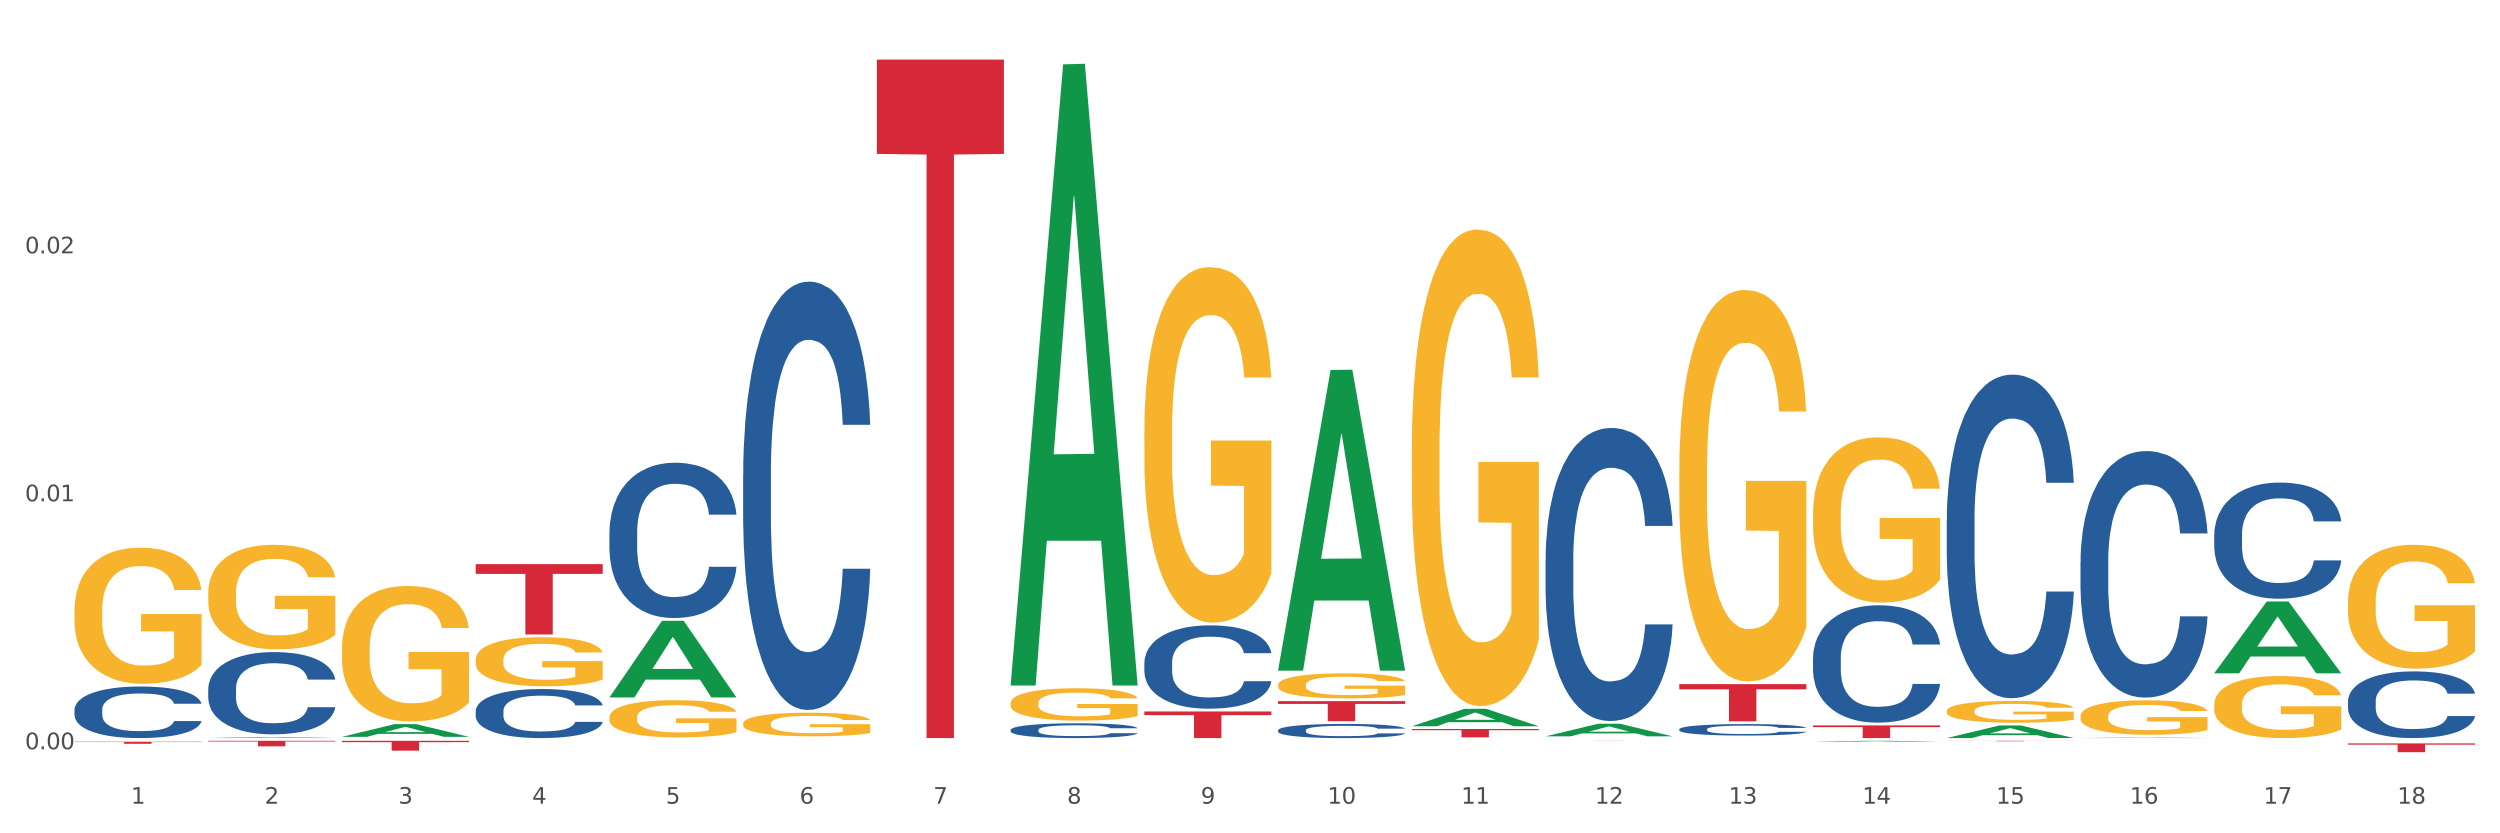 <?xml version="1.0" encoding="utf-8" standalone="no"?>
<!DOCTYPE svg PUBLIC "-//W3C//DTD SVG 1.1//EN"
  "http://www.w3.org/Graphics/SVG/1.1/DTD/svg11.dtd">
<svg xmlns:xlink="http://www.w3.org/1999/xlink" width="1080pt" height="360pt" viewBox="0 0 1080 360" xmlns="http://www.w3.org/2000/svg" version="1.1">
 <rect x="0" y="0" width="1080" height="360" fill="#333333" stroke="none"/>
 <defs>
  <style type="text/css">*{stroke-linejoin: round; stroke-linecap: butt}</style>
 </defs>
 <g id="figure_1">
  <g id="patch_1">
   <path d="M 0 360 
L 1080 360 
L 1080 0 
L 0 0 
z
" style="fill: #ffffff; stroke: #ffffff; stroke-linejoin: miter"/>
  </g>
  <g id="axes_1">
   <g id="matplotlib.axis_1">
    <g id="xtick_1">
     <g id="text_1">
      <!-- 1 -->
      <g style="fill: #4d4d4d" transform="translate(56.563 347.204) scale(0.096 -0.096)">
       <defs>
        <path id="DejaVuSans-31" d="M 794 531 
L 1825 531 
L 1825 4091 
L 703 3866 
L 703 4441 
L 1819 4666 
L 2450 4666 
L 2450 531 
L 3481 531 
L 3481 0 
L 794 0 
L 794 531 
z
" transform="scale(0.016)"/>
       </defs>
       <use xlink:href="#DejaVuSans-31"/>
      </g>
     </g>
    </g>
    <g id="xtick_2">
     <g id="text_2">
      <!-- 2 -->
      <g style="fill: #4d4d4d" transform="translate(114.336 347.204) scale(0.096 -0.096)">
       <defs>
        <path id="DejaVuSans-32" d="M 1228 531 
L 3431 531 
L 3431 0 
L 469 0 
L 469 531 
Q 828 903 1448 1529 
Q 2069 2156 2228 2338 
Q 2531 2678 2651 2914 
Q 2772 3150 2772 3378 
Q 2772 3750 2511 3984 
Q 2250 4219 1831 4219 
Q 1534 4219 1204 4116 
Q 875 4013 500 3803 
L 500 4441 
Q 881 4594 1212 4672 
Q 1544 4750 1819 4750 
Q 2544 4750 2975 4387 
Q 3406 4025 3406 3419 
Q 3406 3131 3298 2873 
Q 3191 2616 2906 2266 
Q 2828 2175 2409 1742 
Q 1991 1309 1228 531 
z
" transform="scale(0.016)"/>
       </defs>
       <use xlink:href="#DejaVuSans-32"/>
      </g>
     </g>
    </g>
    <g id="xtick_3">
     <g id="text_3">
      <!-- 3 -->
      <g style="fill: #4d4d4d" transform="translate(172.109 347.204) scale(0.096 -0.096)">
       <defs>
        <path id="DejaVuSans-33" d="M 2597 2516 
Q 3050 2419 3304 2112 
Q 3559 1806 3559 1356 
Q 3559 666 3084 287 
Q 2609 -91 1734 -91 
Q 1441 -91 1130 -33 
Q 819 25 488 141 
L 488 750 
Q 750 597 1062 519 
Q 1375 441 1716 441 
Q 2309 441 2620 675 
Q 2931 909 2931 1356 
Q 2931 1769 2642 2001 
Q 2353 2234 1838 2234 
L 1294 2234 
L 1294 2753 
L 1863 2753 
Q 2328 2753 2575 2939 
Q 2822 3125 2822 3475 
Q 2822 3834 2567 4026 
Q 2313 4219 1838 4219 
Q 1578 4219 1281 4162 
Q 984 4106 628 3988 
L 628 4550 
Q 988 4650 1302 4700 
Q 1616 4750 1894 4750 
Q 2613 4750 3031 4423 
Q 3450 4097 3450 3541 
Q 3450 3153 3228 2886 
Q 3006 2619 2597 2516 
z
" transform="scale(0.016)"/>
       </defs>
       <use xlink:href="#DejaVuSans-33"/>
      </g>
     </g>
    </g>
    <g id="xtick_4">
     <g id="text_4">
      <!-- 4 -->
      <g style="fill: #4d4d4d" transform="translate(229.882 347.204) scale(0.096 -0.096)">
       <defs>
        <path id="DejaVuSans-34" d="M 2419 4116 
L 825 1625 
L 2419 1625 
L 2419 4116 
z
M 2253 4666 
L 3047 4666 
L 3047 1625 
L 3713 1625 
L 3713 1100 
L 3047 1100 
L 3047 0 
L 2419 0 
L 2419 1100 
L 313 1100 
L 313 1709 
L 2253 4666 
z
" transform="scale(0.016)"/>
       </defs>
       <use xlink:href="#DejaVuSans-34"/>
      </g>
     </g>
    </g>
    <g id="xtick_5">
     <g id="text_5">
      <!-- 5 -->
      <g style="fill: #4d4d4d" transform="translate(287.655 347.204) scale(0.096 -0.096)">
       <defs>
        <path id="DejaVuSans-35" d="M 691 4666 
L 3169 4666 
L 3169 4134 
L 1269 4134 
L 1269 2991 
Q 1406 3038 1543 3061 
Q 1681 3084 1819 3084 
Q 2600 3084 3056 2656 
Q 3513 2228 3513 1497 
Q 3513 744 3044 326 
Q 2575 -91 1722 -91 
Q 1428 -91 1123 -41 
Q 819 9 494 109 
L 494 744 
Q 775 591 1075 516 
Q 1375 441 1709 441 
Q 2250 441 2565 725 
Q 2881 1009 2881 1497 
Q 2881 1984 2565 2268 
Q 2250 2553 1709 2553 
Q 1456 2553 1204 2497 
Q 953 2441 691 2322 
L 691 4666 
z
" transform="scale(0.016)"/>
       </defs>
       <use xlink:href="#DejaVuSans-35"/>
      </g>
     </g>
    </g>
    <g id="xtick_6">
     <g id="text_6">
      <!-- 6 -->
      <g style="fill: #4d4d4d" transform="translate(345.428 347.204) scale(0.096 -0.096)">
       <defs>
        <path id="DejaVuSans-36" d="M 2113 2584 
Q 1688 2584 1439 2293 
Q 1191 2003 1191 1497 
Q 1191 994 1439 701 
Q 1688 409 2113 409 
Q 2538 409 2786 701 
Q 3034 994 3034 1497 
Q 3034 2003 2786 2293 
Q 2538 2584 2113 2584 
z
M 3366 4563 
L 3366 3988 
Q 3128 4100 2886 4159 
Q 2644 4219 2406 4219 
Q 1781 4219 1451 3797 
Q 1122 3375 1075 2522 
Q 1259 2794 1537 2939 
Q 1816 3084 2150 3084 
Q 2853 3084 3261 2657 
Q 3669 2231 3669 1497 
Q 3669 778 3244 343 
Q 2819 -91 2113 -91 
Q 1303 -91 875 529 
Q 447 1150 447 2328 
Q 447 3434 972 4092 
Q 1497 4750 2381 4750 
Q 2619 4750 2861 4703 
Q 3103 4656 3366 4563 
z
" transform="scale(0.016)"/>
       </defs>
       <use xlink:href="#DejaVuSans-36"/>
      </g>
     </g>
    </g>
    <g id="xtick_7">
     <g id="text_7">
      <!-- 7 -->
      <g style="fill: #4d4d4d" transform="translate(403.201 347.204) scale(0.096 -0.096)">
       <defs>
        <path id="DejaVuSans-37" d="M 525 4666 
L 3525 4666 
L 3525 4397 
L 1831 0 
L 1172 0 
L 2766 4134 
L 525 4134 
L 525 4666 
z
" transform="scale(0.016)"/>
       </defs>
       <use xlink:href="#DejaVuSans-37"/>
      </g>
     </g>
    </g>
    <g id="xtick_8">
     <g id="text_8">
      <!-- 8 -->
      <g style="fill: #4d4d4d" transform="translate(460.974 347.204) scale(0.096 -0.096)">
       <defs>
        <path id="DejaVuSans-38" d="M 2034 2216 
Q 1584 2216 1326 1975 
Q 1069 1734 1069 1313 
Q 1069 891 1326 650 
Q 1584 409 2034 409 
Q 2484 409 2743 651 
Q 3003 894 3003 1313 
Q 3003 1734 2745 1975 
Q 2488 2216 2034 2216 
z
M 1403 2484 
Q 997 2584 770 2862 
Q 544 3141 544 3541 
Q 544 4100 942 4425 
Q 1341 4750 2034 4750 
Q 2731 4750 3128 4425 
Q 3525 4100 3525 3541 
Q 3525 3141 3298 2862 
Q 3072 2584 2669 2484 
Q 3125 2378 3379 2068 
Q 3634 1759 3634 1313 
Q 3634 634 3220 271 
Q 2806 -91 2034 -91 
Q 1263 -91 848 271 
Q 434 634 434 1313 
Q 434 1759 690 2068 
Q 947 2378 1403 2484 
z
M 1172 3481 
Q 1172 3119 1398 2916 
Q 1625 2713 2034 2713 
Q 2441 2713 2670 2916 
Q 2900 3119 2900 3481 
Q 2900 3844 2670 4047 
Q 2441 4250 2034 4250 
Q 1625 4250 1398 4047 
Q 1172 3844 1172 3481 
z
" transform="scale(0.016)"/>
       </defs>
       <use xlink:href="#DejaVuSans-38"/>
      </g>
     </g>
    </g>
    <g id="xtick_9">
     <g id="text_9">
      <!-- 9 -->
      <g style="fill: #4d4d4d" transform="translate(518.747 347.204) scale(0.096 -0.096)">
       <defs>
        <path id="DejaVuSans-39" d="M 703 97 
L 703 672 
Q 941 559 1184 500 
Q 1428 441 1663 441 
Q 2288 441 2617 861 
Q 2947 1281 2994 2138 
Q 2813 1869 2534 1725 
Q 2256 1581 1919 1581 
Q 1219 1581 811 2004 
Q 403 2428 403 3163 
Q 403 3881 828 4315 
Q 1253 4750 1959 4750 
Q 2769 4750 3195 4129 
Q 3622 3509 3622 2328 
Q 3622 1225 3098 567 
Q 2575 -91 1691 -91 
Q 1453 -91 1209 -44 
Q 966 3 703 97 
z
M 1959 2075 
Q 2384 2075 2632 2365 
Q 2881 2656 2881 3163 
Q 2881 3666 2632 3958 
Q 2384 4250 1959 4250 
Q 1534 4250 1286 3958 
Q 1038 3666 1038 3163 
Q 1038 2656 1286 2365 
Q 1534 2075 1959 2075 
z
" transform="scale(0.016)"/>
       </defs>
       <use xlink:href="#DejaVuSans-39"/>
      </g>
     </g>
    </g>
    <g id="xtick_10">
     <g id="text_10">
      <!-- 10 -->
      <g style="fill: #4d4d4d" transform="translate(573.466 347.204) scale(0.096 -0.096)">
       <defs>
        <path id="DejaVuSans-30" d="M 2034 4250 
Q 1547 4250 1301 3770 
Q 1056 3291 1056 2328 
Q 1056 1369 1301 889 
Q 1547 409 2034 409 
Q 2525 409 2770 889 
Q 3016 1369 3016 2328 
Q 3016 3291 2770 3770 
Q 2525 4250 2034 4250 
z
M 2034 4750 
Q 2819 4750 3233 4129 
Q 3647 3509 3647 2328 
Q 3647 1150 3233 529 
Q 2819 -91 2034 -91 
Q 1250 -91 836 529 
Q 422 1150 422 2328 
Q 422 3509 836 4129 
Q 1250 4750 2034 4750 
z
" transform="scale(0.016)"/>
       </defs>
       <use xlink:href="#DejaVuSans-31"/>
       <use xlink:href="#DejaVuSans-30" transform="translate(63.623 0)"/>
      </g>
     </g>
    </g>
    <g id="xtick_11">
     <g id="text_11">
      <!-- 11 -->
      <g style="fill: #4d4d4d" transform="translate(631.239 347.204) scale(0.096 -0.096)">
       <use xlink:href="#DejaVuSans-31"/>
       <use xlink:href="#DejaVuSans-31" transform="translate(63.623 0)"/>
      </g>
     </g>
    </g>
    <g id="xtick_12">
     <g id="text_12">
      <!-- 12 -->
      <g style="fill: #4d4d4d" transform="translate(689.012 347.204) scale(0.096 -0.096)">
       <use xlink:href="#DejaVuSans-31"/>
       <use xlink:href="#DejaVuSans-32" transform="translate(63.623 0)"/>
      </g>
     </g>
    </g>
    <g id="xtick_13">
     <g id="text_13">
      <!-- 13 -->
      <g style="fill: #4d4d4d" transform="translate(746.785 347.204) scale(0.096 -0.096)">
       <use xlink:href="#DejaVuSans-31"/>
       <use xlink:href="#DejaVuSans-33" transform="translate(63.623 0)"/>
      </g>
     </g>
    </g>
    <g id="xtick_14">
     <g id="text_14">
      <!-- 14 -->
      <g style="fill: #4d4d4d" transform="translate(804.558 347.204) scale(0.096 -0.096)">
       <use xlink:href="#DejaVuSans-31"/>
       <use xlink:href="#DejaVuSans-34" transform="translate(63.623 0)"/>
      </g>
     </g>
    </g>
    <g id="xtick_15">
     <g id="text_15">
      <!-- 15 -->
      <g style="fill: #4d4d4d" transform="translate(862.331 347.204) scale(0.096 -0.096)">
       <use xlink:href="#DejaVuSans-31"/>
       <use xlink:href="#DejaVuSans-35" transform="translate(63.623 0)"/>
      </g>
     </g>
    </g>
    <g id="xtick_16">
     <g id="text_16">
      <!-- 16 -->
      <g style="fill: #4d4d4d" transform="translate(920.104 347.204) scale(0.096 -0.096)">
       <use xlink:href="#DejaVuSans-31"/>
       <use xlink:href="#DejaVuSans-36" transform="translate(63.623 0)"/>
      </g>
     </g>
    </g>
    <g id="xtick_17">
     <g id="text_17">
      <!-- 17 -->
      <g style="fill: #4d4d4d" transform="translate(977.877 347.204) scale(0.096 -0.096)">
       <use xlink:href="#DejaVuSans-31"/>
       <use xlink:href="#DejaVuSans-37" transform="translate(63.623 0)"/>
      </g>
     </g>
    </g>
    <g id="xtick_18">
     <g id="text_18">
      <!-- 18 -->
      <g style="fill: #4d4d4d" transform="translate(1035.65 347.204) scale(0.096 -0.096)">
       <use xlink:href="#DejaVuSans-31"/>
       <use xlink:href="#DejaVuSans-38" transform="translate(63.623 0)"/>
      </g>
     </g>
    </g>
    <g id="xtick_19"/>
    <g id="xtick_20"/>
    <g id="xtick_21"/>
    <g id="xtick_22"/>
    <g id="xtick_23"/>
    <g id="xtick_24"/>
    <g id="xtick_25"/>
    <g id="xtick_26"/>
    <g id="xtick_27"/>
    <g id="xtick_28"/>
    <g id="xtick_29"/>
    <g id="xtick_30"/>
    <g id="xtick_31"/>
    <g id="xtick_32"/>
    <g id="xtick_33"/>
    <g id="xtick_34"/>
    <g id="xtick_35"/>
   </g>
   <g id="matplotlib.axis_2">
    <g id="ytick_1">
     <g id="text_19">
      <!-- 0.00 -->
      <g style="fill: #4d4d4d" transform="translate(10.8 323.668) scale(0.096 -0.096)">
       <defs>
        <path id="DejaVuSans-2e" d="M 684 794 
L 1344 794 
L 1344 0 
L 684 0 
L 684 794 
z
" transform="scale(0.016)"/>
       </defs>
       <use xlink:href="#DejaVuSans-30"/>
       <use xlink:href="#DejaVuSans-2e" transform="translate(63.623 0)"/>
       <use xlink:href="#DejaVuSans-30" transform="translate(95.41 0)"/>
       <use xlink:href="#DejaVuSans-30" transform="translate(159.033 0)"/>
      </g>
     </g>
    </g>
    <g id="ytick_2">
     <g id="text_20">
      <!-- 0.01 -->
      <g style="fill: #4d4d4d" transform="translate(10.8 216.555) scale(0.096 -0.096)">
       <use xlink:href="#DejaVuSans-30"/>
       <use xlink:href="#DejaVuSans-2e" transform="translate(63.623 0)"/>
       <use xlink:href="#DejaVuSans-30" transform="translate(95.41 0)"/>
       <use xlink:href="#DejaVuSans-31" transform="translate(159.033 0)"/>
      </g>
     </g>
    </g>
    <g id="ytick_3">
     <g id="text_21">
      <!-- 0.02 -->
      <g style="fill: #4d4d4d" transform="translate(10.8 109.442) scale(0.096 -0.096)">
       <use xlink:href="#DejaVuSans-30"/>
       <use xlink:href="#DejaVuSans-2e" transform="translate(63.623 0)"/>
       <use xlink:href="#DejaVuSans-30" transform="translate(95.41 0)"/>
       <use xlink:href="#DejaVuSans-32" transform="translate(159.033 0)"/>
      </g>
     </g>
    </g>
    <g id="ytick_4"/>
    <g id="ytick_5"/>
    <g id="ytick_6"/>
   </g>
   <g id="PolyCollection_1">
    <path d="M 89.948 318.843 
L 90.005 318.842 
L 112.637 318.414 
L 122.03 318.413 
L 144.832 318.843 
L 133.969 318.843 
L 129.046 318.743 
L 105.678 318.743 
L 105.508 318.745 
L 100.755 318.843 
L 89.948 318.843 
L 89.948 318.843 
L 108.62 318.684 
L 126.104 318.683 
L 117.447 318.505 
L 117.334 318.504 
L 117.22 318.505 
L 108.563 318.683 
L 108.62 318.684 
L 89.948 318.843 
z
" clip-path="url(#pb3cad42061)" style="fill: #109648"/>
    <path d="M 956.543 304.427 
L 956.607 304.403 
L 956.607 303.522 
L 956.737 302.763 
L 957.385 300.927 
L 958.357 299.41 
L 959.07 298.602 
L 959.783 297.941 
L 960.625 297.28 
L 961.662 296.595 
L 963.541 295.592 
L 964.707 295.078 
L 966.133 294.539 
L 968.725 293.756 
L 970.604 293.315 
L 972.548 292.948 
L 975.723 292.508 
L 977.797 292.312 
L 980 292.165 
L 982.656 292.067 
L 984.665 292.043 
L 989.072 292.116 
L 992.83 292.336 
L 994.644 292.508 
L 996.977 292.801 
L 998.208 292.997 
L 1000.217 293.389 
L 1002.29 293.903 
L 1003.716 294.343 
L 1005.854 295.175 
L 1007.474 296.008 
L 1008.965 297.036 
L 1009.742 297.745 
L 1010.325 298.406 
L 1010.844 299.165 
L 1011.362 300.364 
L 999.698 300.364 
L 999.245 299.508 
L 998.532 298.7 
L 997.495 297.917 
L 996.588 297.427 
L 995.033 296.815 
L 993.607 296.424 
L 992.117 296.13 
L 990.303 295.885 
L 988.877 295.763 
L 986.868 295.665 
L 982.916 295.689 
L 980.259 295.885 
L 978.445 296.13 
L 977.278 296.35 
L 976.241 296.595 
L 975.075 296.938 
L 973.714 297.452 
L 972.742 297.917 
L 971.77 298.504 
L 970.993 299.092 
L 970.28 299.777 
L 969.697 300.511 
L 969.243 301.27 
L 968.854 302.2 
L 968.53 303.742 
L 968.53 307.095 
L 968.66 307.854 
L 968.984 308.857 
L 969.373 309.616 
L 970.021 310.522 
L 970.604 311.134 
L 971.706 312.015 
L 972.937 312.749 
L 973.909 313.214 
L 974.881 313.606 
L 976.565 314.144 
L 978.445 314.585 
L 980.065 314.854 
L 982.268 315.099 
L 983.758 315.197 
L 985.054 315.246 
L 988.229 315.246 
L 990.497 315.172 
L 993.024 315.001 
L 994.968 314.781 
L 996.588 314.511 
L 998.403 314.071 
L 999.569 313.655 
L 999.569 308.539 
L 985.313 308.515 
L 985.313 305.113 
L 1011.427 305.113 
L 1011.427 315.099 
L 1010.325 315.613 
L 1009.094 316.078 
L 1007.798 316.494 
L 1005.854 317.008 
L 1003.522 317.497 
L 1001.448 317.84 
L 999.245 318.134 
L 996.653 318.403 
L 993.283 318.648 
L 991.21 318.746 
L 988.618 318.819 
L 985.572 318.843 
L 982.916 318.795 
L 980.324 318.672 
L 977.602 318.452 
L 974.945 318.134 
L 972.937 317.815 
L 970.928 317.424 
L 968.79 316.91 
L 967.105 316.42 
L 965.809 315.98 
L 964.383 315.417 
L 962.828 314.683 
L 961.662 314.022 
L 960.625 313.336 
L 959.523 312.455 
L 958.746 311.697 
L 957.968 310.742 
L 957.515 310.032 
L 956.996 308.931 
L 956.607 307.389 
L 956.543 304.427 
z
" clip-path="url(#pb3cad42061)" style="fill: #f7b32b"/>
    <path d="M 1014.316 260.081 
L 1014.38 260.033 
L 1014.38 258.273 
L 1014.51 256.758 
L 1015.158 253.093 
L 1016.13 250.063 
L 1016.843 248.45 
L 1017.556 247.131 
L 1018.398 245.811 
L 1019.435 244.443 
L 1021.314 242.439 
L 1022.48 241.413 
L 1023.906 240.338 
L 1026.498 238.774 
L 1028.377 237.894 
L 1030.321 237.161 
L 1033.496 236.282 
L 1035.57 235.891 
L 1037.773 235.598 
L 1040.429 235.402 
L 1042.438 235.353 
L 1046.845 235.5 
L 1050.603 235.94 
L 1052.417 236.282 
L 1054.75 236.868 
L 1055.981 237.259 
L 1057.99 238.041 
L 1060.063 239.067 
L 1061.489 239.947 
L 1063.627 241.609 
L 1065.247 243.27 
L 1066.738 245.323 
L 1067.515 246.74 
L 1068.098 248.059 
L 1068.617 249.574 
L 1069.135 251.969 
L 1057.471 251.969 
L 1057.018 250.259 
L 1056.305 248.646 
L 1055.268 247.082 
L 1054.361 246.105 
L 1052.806 244.883 
L 1051.38 244.101 
L 1049.89 243.515 
L 1048.076 243.026 
L 1046.65 242.781 
L 1044.641 242.586 
L 1040.689 242.635 
L 1038.032 243.026 
L 1036.218 243.515 
L 1035.051 243.954 
L 1034.014 244.443 
L 1032.848 245.127 
L 1031.487 246.153 
L 1030.515 247.082 
L 1029.543 248.255 
L 1028.766 249.428 
L 1028.053 250.796 
L 1027.47 252.262 
L 1027.016 253.777 
L 1026.627 255.634 
L 1026.303 258.713 
L 1026.303 265.408 
L 1026.433 266.923 
L 1026.757 268.927 
L 1027.146 270.442 
L 1027.794 272.25 
L 1028.377 273.472 
L 1029.479 275.231 
L 1030.71 276.697 
L 1031.682 277.626 
L 1032.654 278.408 
L 1034.338 279.483 
L 1036.218 280.362 
L 1037.838 280.9 
L 1040.041 281.389 
L 1041.531 281.584 
L 1042.827 281.682 
L 1046.002 281.682 
L 1048.27 281.535 
L 1050.797 281.193 
L 1052.741 280.753 
L 1054.361 280.216 
L 1056.176 279.336 
L 1057.342 278.505 
L 1057.342 268.292 
L 1043.086 268.243 
L 1043.086 261.45 
L 1069.2 261.45 
L 1069.2 281.389 
L 1068.098 282.415 
L 1066.867 283.343 
L 1065.571 284.174 
L 1063.627 285.201 
L 1061.295 286.178 
L 1059.221 286.862 
L 1057.018 287.449 
L 1054.426 287.986 
L 1051.056 288.475 
L 1048.983 288.67 
L 1046.391 288.817 
L 1043.345 288.866 
L 1040.689 288.768 
L 1038.097 288.524 
L 1035.375 288.084 
L 1032.718 287.449 
L 1030.71 286.813 
L 1028.701 286.031 
L 1026.563 285.005 
L 1024.878 284.028 
L 1023.582 283.148 
L 1022.156 282.024 
L 1020.601 280.558 
L 1019.435 279.238 
L 1018.398 277.87 
L 1017.296 276.111 
L 1016.519 274.596 
L 1015.741 272.69 
L 1015.288 271.273 
L 1014.769 269.073 
L 1014.38 265.995 
L 1014.316 260.081 
z
" clip-path="url(#pb3cad42061)" style="fill: #f7b32b"/>
    <path d="M 89.948 297.672 
L 90.013 297.64 
L 90.013 296.731 
L 90.207 295.498 
L 90.921 293.227 
L 91.829 291.508 
L 93.386 289.496 
L 94.23 288.652 
L 95.333 287.712 
L 97.603 286.187 
L 100.198 284.889 
L 102.015 284.175 
L 103.377 283.721 
L 106.426 282.91 
L 108.178 282.553 
L 109.994 282.261 
L 111.551 282.066 
L 114.146 281.839 
L 116.222 281.742 
L 118.623 281.709 
L 120.634 281.742 
L 123.294 281.871 
L 127.186 282.261 
L 128.678 282.488 
L 130.69 282.877 
L 132.766 283.396 
L 134.452 283.916 
L 136.399 284.662 
L 138.41 285.635 
L 140.356 286.868 
L 141.718 288.004 
L 142.821 289.204 
L 143.794 290.664 
L 144.508 292.254 
L 144.832 293.584 
L 132.96 293.584 
L 132.636 292.384 
L 131.987 291.086 
L 131.338 290.21 
L 130.625 289.496 
L 129.522 288.685 
L 128.549 288.166 
L 126.927 287.549 
L 125.435 287.16 
L 124.202 286.933 
L 122.71 286.738 
L 119.531 286.544 
L 117.26 286.544 
L 115.833 286.608 
L 114.082 286.771 
L 112.589 286.998 
L 110.838 287.387 
L 109.475 287.809 
L 108.113 288.36 
L 107.335 288.75 
L 106.167 289.464 
L 105.388 290.048 
L 104.35 291.053 
L 103.766 291.767 
L 102.728 293.617 
L 102.274 294.979 
L 102.08 295.92 
L 101.95 296.958 
L 101.95 302.02 
L 102.339 304.291 
L 102.663 305.264 
L 103.183 306.367 
L 104.156 307.795 
L 105.583 309.19 
L 107.075 310.196 
L 108.308 310.812 
L 109.475 311.266 
L 110.643 311.623 
L 112.07 311.948 
L 113.238 312.142 
L 114.99 312.337 
L 117.066 312.434 
L 118.688 312.434 
L 121.996 312.272 
L 123.488 312.11 
L 124.916 311.883 
L 126.473 311.526 
L 127.705 311.137 
L 128.419 310.845 
L 129.587 310.228 
L 130.495 309.579 
L 131.273 308.833 
L 131.792 308.184 
L 132.376 307.211 
L 132.83 306.108 
L 132.96 305.524 
L 144.832 305.524 
L 144.573 306.692 
L 144.119 307.827 
L 143.21 309.352 
L 142.497 310.228 
L 141.394 311.299 
L 140.226 312.207 
L 138.604 313.213 
L 137.112 313.959 
L 135.555 314.608 
L 133.868 315.192 
L 130.819 316.003 
L 129.716 316.231 
L 127.381 316.62 
L 125.564 316.847 
L 122.905 317.074 
L 120.18 317.204 
L 117.325 317.236 
L 114.795 317.171 
L 112.006 316.977 
L 110.254 316.782 
L 108.308 316.49 
L 106.037 316.036 
L 103.896 315.484 
L 101.885 314.835 
L 100.004 314.089 
L 98.252 313.246 
L 95.981 311.85 
L 94.295 310.488 
L 93.062 309.222 
L 92.219 308.152 
L 91.375 306.789 
L 90.921 305.848 
L 90.207 303.577 
L 89.948 301.468 
L 89.948 297.672 
z
" clip-path="url(#pb3cad42061)" style="fill: #255c99"/>
    <path d="M 32.175 320.438 
L 87.059 320.438 
L 87.059 320.562 
L 65.47 320.563 
L 65.47 321.334 
L 53.635 321.334 
L 53.635 320.563 
L 32.175 320.562 
L 32.175 320.438 
L 32.175 320.438 
z
" clip-path="url(#pb3cad42061)" style="fill: #d62839"/>
    <path d="M 89.948 320.021 
L 144.832 320.021 
L 144.832 320.354 
L 123.243 320.356 
L 123.243 322.422 
L 111.407 322.422 
L 111.407 320.356 
L 89.948 320.354 
L 89.948 320.023 
L 89.948 320.021 
z
" clip-path="url(#pb3cad42061)" style="fill: #d62839"/>
    <path d="M 147.721 320.021 
L 202.605 320.021 
L 202.605 320.615 
L 181.016 320.619 
L 181.016 324.301 
L 169.18 324.301 
L 169.18 320.619 
L 147.721 320.615 
L 147.721 320.025 
L 147.721 320.021 
z
" clip-path="url(#pb3cad42061)" style="fill: #d62839"/>
    <path d="M 205.494 243.694 
L 260.378 243.694 
L 260.378 247.919 
L 238.789 247.948 
L 238.789 274.1 
L 226.953 274.1 
L 226.953 247.948 
L 205.494 247.919 
L 205.494 243.722 
L 205.494 243.694 
z
" clip-path="url(#pb3cad42061)" style="fill: #d62839"/>
    <path d="M 378.813 25.759 
L 433.697 25.759 
L 433.697 66.489 
L 412.108 66.764 
L 412.108 318.843 
L 400.272 318.843 
L 400.272 66.764 
L 378.813 66.489 
L 378.813 26.035 
L 378.813 25.759 
z
" clip-path="url(#pb3cad42061)" style="fill: #d62839"/>
    <path d="M 494.359 307.339 
L 549.243 307.339 
L 549.243 308.937 
L 527.654 308.948 
L 527.654 318.843 
L 515.818 318.843 
L 515.818 308.948 
L 494.359 308.937 
L 494.359 307.349 
L 494.359 307.339 
z
" clip-path="url(#pb3cad42061)" style="fill: #d62839"/>
    <path d="M 552.132 302.895 
L 607.016 302.895 
L 607.016 304.099 
L 585.427 304.107 
L 585.427 311.558 
L 573.591 311.558 
L 573.591 304.107 
L 552.132 304.099 
L 552.132 302.903 
L 552.132 302.895 
z
" clip-path="url(#pb3cad42061)" style="fill: #d62839"/>
    <path d="M 32.175 263.783 
L 32.24 263.73 
L 32.24 261.797 
L 32.369 260.133 
L 33.017 256.107 
L 33.989 252.779 
L 34.702 251.008 
L 35.415 249.559 
L 36.257 248.11 
L 37.294 246.607 
L 39.173 244.406 
L 40.34 243.279 
L 41.765 242.098 
L 44.357 240.38 
L 46.236 239.414 
L 48.18 238.609 
L 51.355 237.643 
L 53.429 237.213 
L 55.632 236.891 
L 58.289 236.676 
L 60.298 236.623 
L 64.704 236.784 
L 68.462 237.267 
L 70.277 237.643 
L 72.609 238.287 
L 73.84 238.716 
L 75.849 239.575 
L 77.923 240.702 
L 79.348 241.668 
L 81.487 243.493 
L 83.107 245.318 
L 84.597 247.573 
L 85.375 249.129 
L 85.958 250.579 
L 86.476 252.243 
L 86.995 254.873 
L 75.331 254.873 
L 74.877 252.994 
L 74.164 251.223 
L 73.128 249.505 
L 72.22 248.432 
L 70.665 247.09 
L 69.24 246.231 
L 67.749 245.587 
L 65.935 245.05 
L 64.509 244.782 
L 62.501 244.567 
L 58.548 244.621 
L 55.891 245.05 
L 54.077 245.587 
L 52.911 246.07 
L 51.874 246.607 
L 50.707 247.358 
L 49.347 248.485 
L 48.375 249.505 
L 47.403 250.793 
L 46.625 252.082 
L 45.912 253.585 
L 45.329 255.195 
L 44.876 256.859 
L 44.487 258.899 
L 44.163 262.28 
L 44.163 269.634 
L 44.292 271.298 
L 44.616 273.499 
L 45.005 275.163 
L 45.653 277.149 
L 46.236 278.491 
L 47.338 280.423 
L 48.569 282.033 
L 49.541 283.053 
L 50.513 283.912 
L 52.198 285.093 
L 54.077 286.059 
L 55.697 286.65 
L 57.9 287.186 
L 59.39 287.401 
L 60.686 287.508 
L 63.861 287.508 
L 66.129 287.347 
L 68.657 286.972 
L 70.601 286.489 
L 72.22 285.898 
L 74.035 284.932 
L 75.201 284.019 
L 75.201 272.801 
L 60.946 272.747 
L 60.946 265.286 
L 87.059 265.286 
L 87.059 287.186 
L 85.958 288.314 
L 84.727 289.333 
L 83.431 290.246 
L 81.487 291.373 
L 79.154 292.447 
L 77.08 293.198 
L 74.877 293.842 
L 72.285 294.433 
L 68.916 294.969 
L 66.842 295.184 
L 64.25 295.345 
L 61.205 295.399 
L 58.548 295.292 
L 55.956 295.023 
L 53.235 294.54 
L 50.578 293.842 
L 48.569 293.144 
L 46.56 292.286 
L 44.422 291.158 
L 42.737 290.085 
L 41.441 289.119 
L 40.016 287.884 
L 38.46 286.274 
L 37.294 284.825 
L 36.257 283.322 
L 35.156 281.389 
L 34.378 279.725 
L 33.601 277.632 
L 33.147 276.075 
L 32.629 273.66 
L 32.24 270.278 
L 32.175 263.783 
z
" clip-path="url(#pb3cad42061)" style="fill: #f7b32b"/>
    <path d="M 1014.316 321.157 
L 1069.2 321.157 
L 1069.2 321.684 
L 1047.61 321.687 
L 1047.61 324.95 
L 1035.775 324.95 
L 1035.775 321.687 
L 1014.316 321.684 
L 1014.316 321.16 
L 1014.316 321.157 
z
" clip-path="url(#pb3cad42061)" style="fill: #d62839"/>
    <path d="M 840.997 320.021 
L 895.881 320.021 
L 895.881 320.05 
L 874.291 320.051 
L 874.291 320.236 
L 862.456 320.236 
L 862.456 320.051 
L 840.997 320.05 
L 840.997 320.021 
L 840.997 320.021 
z
" clip-path="url(#pb3cad42061)" style="fill: #d62839"/>
    <path d="M 783.224 313.36 
L 838.108 313.36 
L 838.108 314.122 
L 816.519 314.127 
L 816.519 318.843 
L 804.683 318.843 
L 804.683 314.127 
L 783.224 314.122 
L 783.224 313.365 
L 783.224 313.36 
z
" clip-path="url(#pb3cad42061)" style="fill: #d62839"/>
    <path d="M 898.77 309.412 
L 898.835 309.398 
L 898.835 308.908 
L 898.964 308.487 
L 899.612 307.467 
L 900.584 306.623 
L 901.297 306.174 
L 902.01 305.807 
L 902.852 305.44 
L 903.889 305.059 
L 905.768 304.501 
L 906.934 304.215 
L 908.36 303.916 
L 910.952 303.481 
L 912.831 303.236 
L 914.775 303.032 
L 917.95 302.787 
L 920.024 302.678 
L 922.227 302.597 
L 924.884 302.542 
L 926.892 302.529 
L 931.299 302.57 
L 935.057 302.692 
L 936.871 302.787 
L 939.204 302.95 
L 940.435 303.059 
L 942.444 303.277 
L 944.517 303.563 
L 945.943 303.807 
L 948.081 304.27 
L 949.701 304.732 
L 951.192 305.304 
L 951.969 305.698 
L 952.552 306.065 
L 953.071 306.487 
L 953.589 307.154 
L 941.926 307.154 
L 941.472 306.678 
L 940.759 306.229 
L 939.722 305.793 
L 938.815 305.521 
L 937.26 305.181 
L 935.834 304.964 
L 934.344 304.8 
L 932.53 304.664 
L 931.104 304.596 
L 929.095 304.542 
L 925.143 304.556 
L 922.486 304.664 
L 920.672 304.8 
L 919.505 304.923 
L 918.468 305.059 
L 917.302 305.249 
L 915.941 305.535 
L 914.969 305.793 
L 913.997 306.12 
L 913.22 306.446 
L 912.507 306.827 
L 911.924 307.235 
L 911.47 307.657 
L 911.081 308.174 
L 910.757 309.031 
L 910.757 310.894 
L 910.887 311.316 
L 911.211 311.874 
L 911.6 312.296 
L 912.248 312.799 
L 912.831 313.139 
L 913.933 313.629 
L 915.164 314.037 
L 916.136 314.295 
L 917.108 314.513 
L 918.792 314.812 
L 920.672 315.057 
L 922.292 315.207 
L 924.495 315.343 
L 925.985 315.397 
L 927.281 315.424 
L 930.456 315.424 
L 932.724 315.383 
L 935.251 315.288 
L 937.195 315.166 
L 938.815 315.016 
L 940.63 314.771 
L 941.796 314.54 
L 941.796 311.697 
L 927.54 311.683 
L 927.54 309.793 
L 953.654 309.793 
L 953.654 315.343 
L 952.552 315.628 
L 951.321 315.887 
L 950.025 316.118 
L 948.081 316.404 
L 945.749 316.676 
L 943.675 316.866 
L 941.472 317.029 
L 938.88 317.179 
L 935.51 317.315 
L 933.437 317.369 
L 930.845 317.41 
L 927.799 317.424 
L 925.143 317.397 
L 922.551 317.329 
L 919.829 317.206 
L 917.172 317.029 
L 915.164 316.852 
L 913.155 316.635 
L 911.017 316.349 
L 909.332 316.077 
L 908.036 315.832 
L 906.61 315.519 
L 905.055 315.111 
L 903.889 314.744 
L 902.852 314.363 
L 901.75 313.873 
L 900.973 313.452 
L 900.195 312.921 
L 899.742 312.527 
L 899.223 311.915 
L 898.835 311.058 
L 898.77 309.412 
z
" clip-path="url(#pb3cad42061)" style="fill: #f7b32b"/>
    <path d="M 725.451 295.548 
L 780.335 295.548 
L 780.335 297.783 
L 758.746 297.798 
L 758.746 311.629 
L 746.91 311.629 
L 746.91 297.798 
L 725.451 297.783 
L 725.451 295.563 
L 725.451 295.548 
z
" clip-path="url(#pb3cad42061)" style="fill: #d62839"/>
    <path d="M 609.905 314.938 
L 664.789 314.938 
L 664.789 315.436 
L 643.2 315.439 
L 643.2 318.524 
L 631.364 318.524 
L 631.364 315.439 
L 609.905 315.436 
L 609.905 314.941 
L 609.905 314.938 
z
" clip-path="url(#pb3cad42061)" style="fill: #d62839"/>
    <path d="M 1014.316 302.983 
L 1014.381 302.957 
L 1014.381 302.221 
L 1014.575 301.221 
L 1015.289 299.38 
L 1016.197 297.986 
L 1017.754 296.355 
L 1018.597 295.671 
L 1019.7 294.909 
L 1021.971 293.672 
L 1024.566 292.62 
L 1026.382 292.042 
L 1027.745 291.674 
L 1030.794 291.016 
L 1032.546 290.727 
L 1034.362 290.49 
L 1035.919 290.332 
L 1038.514 290.148 
L 1040.59 290.069 
L 1042.99 290.043 
L 1045.002 290.069 
L 1047.661 290.174 
L 1051.554 290.49 
L 1053.046 290.674 
L 1055.057 290.99 
L 1057.133 291.411 
L 1058.82 291.831 
L 1060.766 292.436 
L 1062.777 293.225 
L 1064.724 294.225 
L 1066.086 295.145 
L 1067.189 296.119 
L 1068.162 297.302 
L 1068.876 298.591 
L 1069.2 299.669 
L 1057.328 299.669 
L 1057.003 298.696 
L 1056.355 297.644 
L 1055.706 296.934 
L 1054.992 296.355 
L 1053.889 295.698 
L 1052.916 295.277 
L 1051.294 294.777 
L 1049.802 294.462 
L 1048.57 294.277 
L 1047.078 294.12 
L 1043.899 293.962 
L 1041.628 293.962 
L 1040.201 294.014 
L 1038.449 294.146 
L 1036.957 294.33 
L 1035.205 294.646 
L 1033.843 294.988 
L 1032.481 295.435 
L 1031.702 295.75 
L 1030.534 296.329 
L 1029.756 296.802 
L 1028.718 297.618 
L 1028.134 298.196 
L 1027.096 299.696 
L 1026.642 300.8 
L 1026.447 301.563 
L 1026.318 302.405 
L 1026.318 306.508 
L 1026.707 308.349 
L 1027.031 309.138 
L 1027.55 310.032 
L 1028.523 311.19 
L 1029.951 312.321 
L 1031.443 313.136 
L 1032.675 313.636 
L 1033.843 314.004 
L 1035.011 314.293 
L 1036.438 314.556 
L 1037.606 314.714 
L 1039.357 314.872 
L 1041.433 314.951 
L 1043.055 314.951 
L 1046.364 314.819 
L 1047.856 314.688 
L 1049.283 314.504 
L 1050.84 314.214 
L 1052.073 313.899 
L 1052.787 313.662 
L 1053.954 313.162 
L 1054.863 312.636 
L 1055.641 312.031 
L 1056.16 311.505 
L 1056.744 310.716 
L 1057.198 309.822 
L 1057.328 309.348 
L 1069.2 309.348 
L 1068.94 310.295 
L 1068.486 311.216 
L 1067.578 312.452 
L 1066.864 313.162 
L 1065.762 314.03 
L 1064.594 314.767 
L 1062.972 315.582 
L 1061.48 316.187 
L 1059.923 316.713 
L 1058.236 317.186 
L 1055.187 317.844 
L 1054.084 318.028 
L 1051.749 318.344 
L 1049.932 318.528 
L 1047.272 318.712 
L 1044.547 318.817 
L 1041.693 318.843 
L 1039.163 318.791 
L 1036.373 318.633 
L 1034.622 318.475 
L 1032.675 318.239 
L 1030.405 317.87 
L 1028.264 317.423 
L 1026.253 316.897 
L 1024.371 316.292 
L 1022.62 315.608 
L 1020.349 314.477 
L 1018.662 313.373 
L 1017.43 312.347 
L 1016.586 311.479 
L 1015.743 310.374 
L 1015.289 309.611 
L 1014.575 307.77 
L 1014.316 306.061 
L 1014.316 302.983 
z
" clip-path="url(#pb3cad42061)" style="fill: #255c99"/>
    <path d="M 956.543 231.013 
L 956.608 230.967 
L 956.608 229.684 
L 956.802 227.943 
L 957.516 224.735 
L 958.424 222.307 
L 959.981 219.466 
L 960.824 218.274 
L 961.927 216.945 
L 964.198 214.792 
L 966.793 212.959 
L 968.609 211.951 
L 969.972 211.309 
L 973.021 210.164 
L 974.773 209.66 
L 976.589 209.247 
L 978.146 208.972 
L 980.741 208.651 
L 982.817 208.514 
L 985.217 208.468 
L 987.229 208.514 
L 989.888 208.697 
L 993.781 209.247 
L 995.273 209.568 
L 997.284 210.118 
L 999.36 210.851 
L 1001.047 211.584 
L 1002.993 212.638 
L 1005.004 214.013 
L 1006.951 215.754 
L 1008.313 217.358 
L 1009.416 219.053 
L 1010.389 221.115 
L 1011.103 223.361 
L 1011.427 225.239 
L 999.555 225.239 
L 999.231 223.544 
L 998.582 221.711 
L 997.933 220.474 
L 997.219 219.466 
L 996.116 218.32 
L 995.143 217.587 
L 993.521 216.716 
L 992.029 216.166 
L 990.797 215.846 
L 989.305 215.571 
L 986.126 215.296 
L 983.855 215.296 
L 982.428 215.387 
L 980.676 215.617 
L 979.184 215.937 
L 977.432 216.487 
L 976.07 217.083 
L 974.708 217.862 
L 973.929 218.412 
L 972.761 219.42 
L 971.983 220.245 
L 970.945 221.665 
L 970.361 222.673 
L 969.323 225.285 
L 968.869 227.21 
L 968.674 228.539 
L 968.545 230.005 
L 968.545 237.153 
L 968.934 240.361 
L 969.258 241.736 
L 969.777 243.294 
L 970.75 245.31 
L 972.178 247.28 
L 973.67 248.701 
L 974.902 249.572 
L 976.07 250.213 
L 977.238 250.717 
L 978.665 251.175 
L 979.833 251.45 
L 981.584 251.725 
L 983.66 251.863 
L 985.282 251.863 
L 988.591 251.634 
L 990.083 251.404 
L 991.51 251.084 
L 993.067 250.58 
L 994.3 250.03 
L 995.014 249.617 
L 996.181 248.747 
L 997.09 247.83 
L 997.868 246.776 
L 998.387 245.86 
L 998.971 244.485 
L 999.425 242.927 
L 999.555 242.102 
L 1011.427 242.102 
L 1011.168 243.752 
L 1010.713 245.356 
L 1009.805 247.509 
L 1009.092 248.747 
L 1007.989 250.259 
L 1006.821 251.542 
L 1005.199 252.962 
L 1003.707 254.016 
L 1002.15 254.933 
L 1000.463 255.758 
L 997.414 256.903 
L 996.311 257.224 
L 993.976 257.774 
L 992.159 258.095 
L 989.499 258.415 
L 986.774 258.599 
L 983.92 258.645 
L 981.39 258.553 
L 978.6 258.278 
L 976.849 258.003 
L 974.902 257.591 
L 972.632 256.949 
L 970.491 256.17 
L 968.48 255.254 
L 966.598 254.2 
L 964.847 253.008 
L 962.576 251.038 
L 960.889 249.113 
L 959.657 247.326 
L 958.813 245.814 
L 957.97 243.889 
L 957.516 242.561 
L 956.802 239.353 
L 956.543 236.374 
L 956.543 231.013 
z
" clip-path="url(#pb3cad42061)" style="fill: #255c99"/>
    <path d="M 898.77 242.713 
L 898.835 242.616 
L 898.835 239.893 
L 899.029 236.198 
L 899.743 229.391 
L 900.651 224.237 
L 902.208 218.208 
L 903.051 215.679 
L 904.154 212.859 
L 906.425 208.289 
L 909.02 204.399 
L 910.836 202.26 
L 912.199 200.898 
L 915.248 198.467 
L 917 197.397 
L 918.816 196.522 
L 920.373 195.939 
L 922.968 195.258 
L 925.044 194.966 
L 927.444 194.869 
L 929.456 194.966 
L 932.116 195.355 
L 936.008 196.522 
L 937.5 197.203 
L 939.511 198.37 
L 941.587 199.926 
L 943.274 201.482 
L 945.22 203.718 
L 947.231 206.636 
L 949.178 210.331 
L 950.54 213.734 
L 951.643 217.333 
L 952.616 221.709 
L 953.33 226.474 
L 953.654 230.461 
L 941.782 230.461 
L 941.458 226.862 
L 940.809 222.973 
L 940.16 220.347 
L 939.446 218.208 
L 938.344 215.777 
L 937.37 214.221 
L 935.749 212.373 
L 934.256 211.206 
L 933.024 210.525 
L 931.532 209.942 
L 928.353 209.358 
L 926.082 209.358 
L 924.655 209.553 
L 922.903 210.039 
L 921.411 210.72 
L 919.659 211.887 
L 918.297 213.151 
L 916.935 214.804 
L 916.156 215.971 
L 914.988 218.11 
L 914.21 219.861 
L 913.172 222.875 
L 912.588 225.015 
L 911.55 230.558 
L 911.096 234.642 
L 910.901 237.462 
L 910.772 240.574 
L 910.772 255.744 
L 911.161 262.551 
L 911.485 265.468 
L 912.004 268.775 
L 912.977 273.054 
L 914.405 277.235 
L 915.897 280.25 
L 917.129 282.097 
L 918.297 283.459 
L 919.465 284.528 
L 920.892 285.501 
L 922.06 286.084 
L 923.811 286.668 
L 925.887 286.959 
L 927.509 286.959 
L 930.818 286.473 
L 932.31 285.987 
L 933.737 285.306 
L 935.294 284.237 
L 936.527 283.07 
L 937.241 282.195 
L 938.408 280.347 
L 939.317 278.402 
L 940.095 276.165 
L 940.614 274.22 
L 941.198 271.303 
L 941.652 267.997 
L 941.782 266.246 
L 953.654 266.246 
L 953.395 269.747 
L 952.94 273.151 
L 952.032 277.721 
L 951.319 280.347 
L 950.216 283.556 
L 949.048 286.279 
L 947.426 289.293 
L 945.934 291.53 
L 944.377 293.475 
L 942.69 295.225 
L 939.641 297.656 
L 938.538 298.337 
L 936.203 299.504 
L 934.386 300.185 
L 931.726 300.865 
L 929.002 301.254 
L 926.147 301.352 
L 923.617 301.157 
L 920.827 300.574 
L 919.076 299.99 
L 917.129 299.115 
L 914.859 297.754 
L 912.718 296.1 
L 910.707 294.156 
L 908.825 291.919 
L 907.074 289.391 
L 904.803 285.209 
L 903.116 281.125 
L 901.884 277.332 
L 901.04 274.123 
L 900.197 270.039 
L 899.743 267.219 
L 899.029 260.412 
L 898.77 254.091 
L 898.77 242.713 
z
" clip-path="url(#pb3cad42061)" style="fill: #255c99"/>
    <path d="M 840.997 224.645 
L 841.062 224.518 
L 841.062 220.943 
L 841.256 216.091 
L 841.97 207.154 
L 842.878 200.387 
L 844.435 192.471 
L 845.278 189.152 
L 846.381 185.449 
L 848.652 179.449 
L 851.247 174.342 
L 853.063 171.533 
L 854.426 169.745 
L 857.475 166.553 
L 859.227 165.149 
L 861.043 164 
L 862.6 163.234 
L 865.195 162.34 
L 867.271 161.957 
L 869.672 161.829 
L 871.683 161.957 
L 874.343 162.468 
L 878.235 164 
L 879.727 164.894 
L 881.738 166.426 
L 883.814 168.469 
L 885.501 170.511 
L 887.447 173.448 
L 889.458 177.278 
L 891.405 182.13 
L 892.767 186.598 
L 893.87 191.322 
L 894.843 197.068 
L 895.557 203.324 
L 895.881 208.558 
L 884.009 208.558 
L 883.685 203.834 
L 883.036 198.727 
L 882.387 195.28 
L 881.673 192.471 
L 880.571 189.28 
L 879.597 187.237 
L 877.976 184.811 
L 876.483 183.279 
L 875.251 182.385 
L 873.759 181.619 
L 870.58 180.853 
L 868.309 180.853 
L 866.882 181.108 
L 865.13 181.747 
L 863.638 182.64 
L 861.887 184.173 
L 860.524 185.832 
L 859.162 188.003 
L 858.383 189.535 
L 857.216 192.344 
L 856.437 194.642 
L 855.399 198.6 
L 854.815 201.409 
L 853.777 208.686 
L 853.323 214.048 
L 853.128 217.751 
L 852.999 221.837 
L 852.999 241.754 
L 853.388 250.691 
L 853.712 254.521 
L 854.231 258.862 
L 855.204 264.48 
L 856.632 269.97 
L 858.124 273.928 
L 859.356 276.354 
L 860.524 278.141 
L 861.692 279.546 
L 863.119 280.822 
L 864.287 281.588 
L 866.039 282.354 
L 868.115 282.737 
L 869.736 282.737 
L 873.045 282.099 
L 874.537 281.461 
L 875.964 280.567 
L 877.521 279.163 
L 878.754 277.63 
L 879.468 276.481 
L 880.635 274.056 
L 881.544 271.502 
L 882.322 268.566 
L 882.841 266.012 
L 883.425 262.182 
L 883.879 257.841 
L 884.009 255.543 
L 895.881 255.543 
L 895.622 260.139 
L 895.167 264.608 
L 894.259 270.608 
L 893.546 274.056 
L 892.443 278.269 
L 891.275 281.844 
L 889.653 285.802 
L 888.161 288.738 
L 886.604 291.292 
L 884.917 293.59 
L 881.868 296.782 
L 880.765 297.675 
L 878.43 299.207 
L 876.613 300.101 
L 873.953 300.995 
L 871.229 301.506 
L 868.374 301.633 
L 865.844 301.378 
L 863.054 300.612 
L 861.303 299.846 
L 859.356 298.697 
L 857.086 296.909 
L 854.945 294.739 
L 852.934 292.185 
L 851.052 289.249 
L 849.301 285.929 
L 847.03 280.439 
L 845.343 275.077 
L 844.111 270.098 
L 843.267 265.884 
L 842.424 260.522 
L 841.97 256.819 
L 841.256 247.882 
L 840.997 239.583 
L 840.997 224.645 
z
" clip-path="url(#pb3cad42061)" style="fill: #255c99"/>
    <path d="M 783.224 284.259 
L 783.289 284.213 
L 783.289 282.916 
L 783.483 281.157 
L 784.197 277.915 
L 785.105 275.461 
L 786.662 272.59 
L 787.506 271.386 
L 788.608 270.043 
L 790.879 267.866 
L 793.474 266.014 
L 795.291 264.995 
L 796.653 264.347 
L 799.702 263.189 
L 801.454 262.68 
L 803.27 262.263 
L 804.827 261.985 
L 807.422 261.661 
L 809.498 261.522 
L 811.899 261.476 
L 813.91 261.522 
L 816.57 261.707 
L 820.462 262.263 
L 821.954 262.587 
L 823.965 263.143 
L 826.041 263.884 
L 827.728 264.625 
L 829.674 265.69 
L 831.685 267.079 
L 833.632 268.839 
L 834.994 270.459 
L 836.097 272.173 
L 837.07 274.257 
L 837.784 276.526 
L 838.108 278.424 
L 826.236 278.424 
L 825.912 276.711 
L 825.263 274.859 
L 824.614 273.608 
L 823.9 272.59 
L 822.798 271.432 
L 821.824 270.691 
L 820.203 269.811 
L 818.71 269.255 
L 817.478 268.931 
L 815.986 268.653 
L 812.807 268.376 
L 810.536 268.376 
L 809.109 268.468 
L 807.357 268.7 
L 805.865 269.024 
L 804.114 269.58 
L 802.751 270.182 
L 801.389 270.969 
L 800.61 271.525 
L 799.443 272.543 
L 798.664 273.377 
L 797.626 274.812 
L 797.042 275.831 
L 796.004 278.471 
L 795.55 280.416 
L 795.355 281.759 
L 795.226 283.24 
L 795.226 290.465 
L 795.615 293.706 
L 795.939 295.095 
L 796.458 296.67 
L 797.431 298.707 
L 798.859 300.699 
L 800.351 302.134 
L 801.583 303.014 
L 802.751 303.662 
L 803.919 304.172 
L 805.346 304.635 
L 806.514 304.913 
L 808.266 305.191 
L 810.342 305.33 
L 811.963 305.33 
L 815.272 305.098 
L 816.764 304.866 
L 818.191 304.542 
L 819.748 304.033 
L 820.981 303.477 
L 821.695 303.06 
L 822.862 302.181 
L 823.771 301.254 
L 824.549 300.189 
L 825.068 299.263 
L 825.652 297.874 
L 826.106 296.299 
L 826.236 295.466 
L 838.108 295.466 
L 837.849 297.133 
L 837.394 298.754 
L 836.486 300.93 
L 835.773 302.181 
L 834.67 303.709 
L 833.502 305.005 
L 831.88 306.441 
L 830.388 307.506 
L 828.831 308.432 
L 827.144 309.266 
L 824.095 310.423 
L 822.992 310.748 
L 820.657 311.303 
L 818.84 311.627 
L 816.18 311.952 
L 813.456 312.137 
L 810.601 312.183 
L 808.071 312.091 
L 805.281 311.813 
L 803.53 311.535 
L 801.583 311.118 
L 799.313 310.47 
L 797.172 309.682 
L 795.161 308.756 
L 793.279 307.691 
L 791.528 306.487 
L 789.257 304.496 
L 787.57 302.551 
L 786.338 300.745 
L 785.494 299.217 
L 784.651 297.272 
L 784.197 295.929 
L 783.483 292.687 
L 783.224 289.677 
L 783.224 284.259 
z
" clip-path="url(#pb3cad42061)" style="fill: #255c99"/>
    <path d="M 725.451 315.033 
L 725.516 315.028 
L 725.516 314.902 
L 725.71 314.73 
L 726.424 314.413 
L 727.332 314.173 
L 728.889 313.892 
L 729.733 313.775 
L 730.835 313.643 
L 733.106 313.431 
L 735.701 313.25 
L 737.518 313.15 
L 738.88 313.087 
L 741.929 312.974 
L 743.681 312.924 
L 745.497 312.883 
L 747.054 312.856 
L 749.649 312.824 
L 751.725 312.811 
L 754.126 312.806 
L 756.137 312.811 
L 758.797 312.829 
L 762.689 312.883 
L 764.181 312.915 
L 766.192 312.969 
L 768.268 313.041 
L 769.955 313.114 
L 771.901 313.218 
L 773.912 313.354 
L 775.859 313.526 
L 777.221 313.684 
L 778.324 313.852 
L 779.297 314.055 
L 780.011 314.277 
L 780.335 314.463 
L 768.463 314.463 
L 768.139 314.295 
L 767.49 314.114 
L 766.841 313.992 
L 766.127 313.892 
L 765.025 313.779 
L 764.051 313.707 
L 762.43 313.621 
L 760.937 313.566 
L 759.705 313.535 
L 758.213 313.508 
L 755.034 313.48 
L 752.763 313.48 
L 751.336 313.49 
L 749.584 313.512 
L 748.092 313.544 
L 746.341 313.598 
L 744.978 313.657 
L 743.616 313.734 
L 742.837 313.788 
L 741.67 313.888 
L 740.891 313.969 
L 739.853 314.11 
L 739.269 314.209 
L 738.231 314.467 
L 737.777 314.657 
L 737.582 314.788 
L 737.453 314.933 
L 737.453 315.639 
L 737.842 315.956 
L 738.166 316.092 
L 738.685 316.246 
L 739.658 316.445 
L 741.086 316.64 
L 742.578 316.78 
L 743.81 316.866 
L 744.978 316.929 
L 746.146 316.979 
L 747.573 317.024 
L 748.741 317.051 
L 750.493 317.079 
L 752.569 317.092 
L 754.19 317.092 
L 757.499 317.07 
L 758.991 317.047 
L 760.418 317.015 
L 761.975 316.965 
L 763.208 316.911 
L 763.922 316.87 
L 765.089 316.784 
L 765.998 316.694 
L 766.776 316.59 
L 767.295 316.499 
L 767.879 316.364 
L 768.333 316.21 
L 768.463 316.128 
L 780.335 316.128 
L 780.076 316.291 
L 779.621 316.45 
L 778.713 316.662 
L 778 316.784 
L 776.897 316.934 
L 775.729 317.061 
L 774.107 317.201 
L 772.615 317.305 
L 771.058 317.395 
L 769.371 317.477 
L 766.322 317.59 
L 765.219 317.622 
L 762.884 317.676 
L 761.067 317.708 
L 758.407 317.739 
L 755.683 317.758 
L 752.828 317.762 
L 750.298 317.753 
L 747.508 317.726 
L 745.757 317.699 
L 743.81 317.658 
L 741.54 317.595 
L 739.399 317.518 
L 737.388 317.427 
L 735.506 317.323 
L 733.755 317.205 
L 731.484 317.011 
L 729.797 316.821 
L 728.565 316.644 
L 727.721 316.495 
L 726.878 316.305 
L 726.424 316.173 
L 725.71 315.857 
L 725.451 315.562 
L 725.451 315.033 
z
" clip-path="url(#pb3cad42061)" style="fill: #255c99"/>
    <path d="M 667.678 241.77 
L 667.743 241.655 
L 667.743 238.418 
L 667.937 234.025 
L 668.651 225.933 
L 669.559 219.806 
L 671.116 212.639 
L 671.96 209.633 
L 673.062 206.281 
L 675.333 200.847 
L 677.928 196.223 
L 679.745 193.68 
L 681.107 192.061 
L 684.156 189.171 
L 685.908 187.9 
L 687.724 186.859 
L 689.281 186.166 
L 691.876 185.357 
L 693.952 185.01 
L 696.353 184.894 
L 698.364 185.01 
L 701.024 185.472 
L 704.916 186.859 
L 706.408 187.669 
L 708.419 189.056 
L 710.495 190.905 
L 712.182 192.755 
L 714.128 195.414 
L 716.139 198.882 
L 718.086 203.275 
L 719.448 207.321 
L 720.551 211.598 
L 721.524 216.8 
L 722.238 222.465 
L 722.562 227.204 
L 710.69 227.204 
L 710.366 222.927 
L 709.717 218.303 
L 709.068 215.182 
L 708.354 212.639 
L 707.252 209.749 
L 706.278 207.899 
L 704.657 205.703 
L 703.164 204.315 
L 701.932 203.506 
L 700.44 202.812 
L 697.261 202.119 
L 694.99 202.119 
L 693.563 202.35 
L 691.811 202.928 
L 690.319 203.737 
L 688.568 205.124 
L 687.205 206.627 
L 685.843 208.593 
L 685.064 209.98 
L 683.897 212.523 
L 683.118 214.604 
L 682.08 218.187 
L 681.496 220.731 
L 680.458 227.32 
L 680.004 232.175 
L 679.809 235.528 
L 679.68 239.227 
L 679.68 257.261 
L 680.069 265.353 
L 680.393 268.821 
L 680.912 272.752 
L 681.885 277.838 
L 683.313 282.809 
L 684.805 286.393 
L 686.037 288.589 
L 687.205 290.207 
L 688.373 291.479 
L 689.8 292.635 
L 690.968 293.329 
L 692.72 294.022 
L 694.796 294.369 
L 696.417 294.369 
L 699.726 293.791 
L 701.218 293.213 
L 702.645 292.404 
L 704.202 291.132 
L 705.435 289.745 
L 706.149 288.705 
L 707.316 286.508 
L 708.225 284.196 
L 709.003 281.537 
L 709.522 279.225 
L 710.106 275.757 
L 710.56 271.827 
L 710.69 269.746 
L 722.562 269.746 
L 722.303 273.908 
L 721.848 277.954 
L 720.94 283.387 
L 720.227 286.508 
L 719.124 290.323 
L 717.956 293.56 
L 716.334 297.143 
L 714.842 299.802 
L 713.285 302.114 
L 711.598 304.195 
L 708.549 307.085 
L 707.446 307.894 
L 705.111 309.282 
L 703.294 310.091 
L 700.634 310.9 
L 697.91 311.362 
L 695.055 311.478 
L 692.525 311.247 
L 689.735 310.553 
L 687.984 309.86 
L 686.037 308.819 
L 683.767 307.201 
L 681.626 305.236 
L 679.615 302.924 
L 677.733 300.265 
L 675.982 297.259 
L 673.711 292.288 
L 672.024 287.433 
L 670.792 282.924 
L 669.948 279.11 
L 669.105 274.254 
L 668.651 270.902 
L 667.937 262.81 
L 667.678 255.296 
L 667.678 241.77 
z
" clip-path="url(#pb3cad42061)" style="fill: #255c99"/>
    <path d="M 552.132 315.48 
L 552.197 315.474 
L 552.197 315.318 
L 552.391 315.106 
L 553.105 314.716 
L 554.013 314.42 
L 555.57 314.074 
L 556.414 313.929 
L 557.516 313.767 
L 559.787 313.505 
L 562.382 313.282 
L 564.199 313.159 
L 565.561 313.081 
L 568.61 312.942 
L 570.362 312.88 
L 572.178 312.83 
L 573.735 312.797 
L 576.33 312.758 
L 578.406 312.741 
L 580.807 312.735 
L 582.818 312.741 
L 585.478 312.763 
L 589.37 312.83 
L 590.862 312.869 
L 592.873 312.936 
L 594.949 313.025 
L 596.636 313.115 
L 598.582 313.243 
L 600.594 313.41 
L 602.54 313.622 
L 603.902 313.817 
L 605.005 314.024 
L 605.978 314.275 
L 606.692 314.548 
L 607.016 314.777 
L 595.144 314.777 
L 594.82 314.571 
L 594.171 314.347 
L 593.522 314.197 
L 592.809 314.074 
L 591.706 313.935 
L 590.733 313.845 
L 589.111 313.739 
L 587.619 313.672 
L 586.386 313.633 
L 584.894 313.6 
L 581.715 313.566 
L 579.444 313.566 
L 578.017 313.578 
L 576.265 313.606 
L 574.773 313.645 
L 573.022 313.711 
L 571.659 313.784 
L 570.297 313.879 
L 569.518 313.946 
L 568.351 314.068 
L 567.572 314.169 
L 566.534 314.342 
L 565.95 314.465 
L 564.912 314.783 
L 564.458 315.017 
L 564.263 315.179 
L 564.134 315.357 
L 564.134 316.227 
L 564.523 316.618 
L 564.847 316.785 
L 565.366 316.975 
L 566.339 317.22 
L 567.767 317.46 
L 569.259 317.633 
L 570.491 317.739 
L 571.659 317.817 
L 572.827 317.878 
L 574.254 317.934 
L 575.422 317.968 
L 577.174 318.001 
L 579.25 318.018 
L 580.871 318.018 
L 584.18 317.99 
L 585.672 317.962 
L 587.1 317.923 
L 588.657 317.862 
L 589.889 317.795 
L 590.603 317.745 
L 591.771 317.639 
L 592.679 317.527 
L 593.457 317.399 
L 593.976 317.287 
L 594.56 317.12 
L 595.014 316.93 
L 595.144 316.83 
L 607.016 316.83 
L 606.757 317.031 
L 606.303 317.226 
L 605.394 317.488 
L 604.681 317.639 
L 603.578 317.823 
L 602.41 317.979 
L 600.788 318.152 
L 599.296 318.28 
L 597.739 318.392 
L 596.052 318.492 
L 593.003 318.632 
L 591.9 318.671 
L 589.565 318.737 
L 587.748 318.777 
L 585.088 318.816 
L 582.364 318.838 
L 579.509 318.843 
L 576.979 318.832 
L 574.189 318.799 
L 572.438 318.765 
L 570.491 318.715 
L 568.221 318.637 
L 566.08 318.542 
L 564.069 318.431 
L 562.187 318.302 
L 560.436 318.157 
L 558.165 317.917 
L 556.478 317.683 
L 555.246 317.466 
L 554.402 317.282 
L 553.559 317.047 
L 553.105 316.886 
L 552.391 316.495 
L 552.132 316.132 
L 552.132 315.48 
z
" clip-path="url(#pb3cad42061)" style="fill: #255c99"/>
    <path d="M 494.359 286.333 
L 494.424 286.3 
L 494.424 285.38 
L 494.618 284.13 
L 495.332 281.828 
L 496.24 280.086 
L 497.797 278.047 
L 498.641 277.192 
L 499.743 276.238 
L 502.014 274.693 
L 504.609 273.378 
L 506.426 272.654 
L 507.788 272.194 
L 510.837 271.372 
L 512.589 271.01 
L 514.405 270.714 
L 515.962 270.517 
L 518.557 270.287 
L 520.633 270.188 
L 523.034 270.155 
L 525.045 270.188 
L 527.705 270.32 
L 531.597 270.714 
L 533.089 270.944 
L 535.1 271.339 
L 537.176 271.865 
L 538.863 272.391 
L 540.809 273.147 
L 542.821 274.134 
L 544.767 275.384 
L 546.129 276.534 
L 547.232 277.751 
L 548.205 279.231 
L 548.919 280.842 
L 549.243 282.19 
L 537.371 282.19 
L 537.047 280.974 
L 536.398 279.658 
L 535.749 278.77 
L 535.036 278.047 
L 533.933 277.225 
L 532.96 276.699 
L 531.338 276.074 
L 529.846 275.679 
L 528.613 275.449 
L 527.121 275.252 
L 523.942 275.055 
L 521.671 275.055 
L 520.244 275.12 
L 518.492 275.285 
L 517 275.515 
L 515.249 275.91 
L 513.886 276.337 
L 512.524 276.896 
L 511.745 277.291 
L 510.578 278.014 
L 509.799 278.606 
L 508.761 279.625 
L 508.177 280.349 
L 507.139 282.223 
L 506.685 283.604 
L 506.49 284.558 
L 506.361 285.61 
L 506.361 290.74 
L 506.75 293.041 
L 507.074 294.028 
L 507.593 295.146 
L 508.566 296.593 
L 509.994 298.007 
L 511.486 299.026 
L 512.718 299.651 
L 513.886 300.111 
L 515.054 300.473 
L 516.481 300.802 
L 517.649 300.999 
L 519.401 301.196 
L 521.477 301.295 
L 523.099 301.295 
L 526.407 301.131 
L 527.899 300.966 
L 529.327 300.736 
L 530.884 300.374 
L 532.116 299.98 
L 532.83 299.684 
L 533.998 299.059 
L 534.906 298.401 
L 535.684 297.645 
L 536.203 296.987 
L 536.787 296.001 
L 537.241 294.883 
L 537.371 294.291 
L 549.243 294.291 
L 548.984 295.475 
L 548.53 296.626 
L 547.621 298.171 
L 546.908 299.059 
L 545.805 300.144 
L 544.637 301.065 
L 543.015 302.084 
L 541.523 302.84 
L 539.966 303.498 
L 538.279 304.09 
L 535.23 304.912 
L 534.127 305.142 
L 531.792 305.537 
L 529.975 305.767 
L 527.315 305.997 
L 524.591 306.129 
L 521.736 306.162 
L 519.206 306.096 
L 516.416 305.898 
L 514.665 305.701 
L 512.718 305.405 
L 510.448 304.945 
L 508.307 304.386 
L 506.296 303.728 
L 504.414 302.972 
L 502.663 302.117 
L 500.392 300.703 
L 498.705 299.322 
L 497.473 298.04 
L 496.629 296.954 
L 495.786 295.573 
L 495.332 294.62 
L 494.618 292.318 
L 494.359 290.181 
L 494.359 286.333 
z
" clip-path="url(#pb3cad42061)" style="fill: #255c99"/>
    <path d="M 436.586 315.332 
L 436.651 315.326 
L 436.651 315.163 
L 436.845 314.942 
L 437.559 314.534 
L 438.467 314.225 
L 440.024 313.864 
L 440.868 313.713 
L 441.97 313.544 
L 444.241 313.27 
L 446.836 313.038 
L 448.653 312.909 
L 450.015 312.828 
L 453.064 312.682 
L 454.816 312.618 
L 456.632 312.566 
L 458.189 312.531 
L 460.784 312.49 
L 462.86 312.473 
L 465.261 312.467 
L 467.272 312.473 
L 469.932 312.496 
L 473.824 312.566 
L 475.316 312.607 
L 477.327 312.676 
L 479.403 312.77 
L 481.09 312.863 
L 483.036 312.997 
L 485.048 313.171 
L 486.994 313.393 
L 488.356 313.597 
L 489.459 313.812 
L 490.432 314.074 
L 491.146 314.359 
L 491.47 314.598 
L 479.598 314.598 
L 479.274 314.383 
L 478.625 314.15 
L 477.976 313.993 
L 477.263 313.864 
L 476.16 313.719 
L 475.187 313.626 
L 473.565 313.515 
L 472.073 313.445 
L 470.84 313.404 
L 469.348 313.369 
L 466.169 313.334 
L 463.898 313.334 
L 462.471 313.346 
L 460.719 313.375 
L 459.227 313.416 
L 457.476 313.486 
L 456.113 313.562 
L 454.751 313.661 
L 453.972 313.73 
L 452.805 313.859 
L 452.026 313.963 
L 450.988 314.144 
L 450.404 314.272 
L 449.366 314.604 
L 448.912 314.849 
L 448.718 315.017 
L 448.588 315.204 
L 448.588 316.112 
L 448.977 316.52 
L 449.301 316.695 
L 449.82 316.893 
L 450.794 317.149 
L 452.221 317.399 
L 453.713 317.58 
L 454.946 317.69 
L 456.113 317.772 
L 457.281 317.836 
L 458.708 317.894 
L 459.876 317.929 
L 461.628 317.964 
L 463.704 317.982 
L 465.326 317.982 
L 468.634 317.952 
L 470.126 317.923 
L 471.554 317.883 
L 473.111 317.819 
L 474.343 317.749 
L 475.057 317.696 
L 476.225 317.586 
L 477.133 317.469 
L 477.911 317.335 
L 478.43 317.219 
L 479.014 317.044 
L 479.468 316.846 
L 479.598 316.741 
L 491.47 316.741 
L 491.211 316.951 
L 490.757 317.155 
L 489.848 317.428 
L 489.135 317.586 
L 488.032 317.778 
L 486.864 317.941 
L 485.242 318.121 
L 483.75 318.255 
L 482.193 318.372 
L 480.506 318.477 
L 477.457 318.622 
L 476.354 318.663 
L 474.019 318.733 
L 472.202 318.774 
L 469.542 318.814 
L 466.818 318.838 
L 463.963 318.843 
L 461.433 318.832 
L 458.643 318.797 
L 456.892 318.762 
L 454.946 318.71 
L 452.675 318.628 
L 450.534 318.529 
L 448.523 318.413 
L 446.642 318.279 
L 444.89 318.127 
L 442.619 317.877 
L 440.932 317.632 
L 439.7 317.405 
L 438.856 317.213 
L 438.013 316.968 
L 437.559 316.799 
L 436.845 316.392 
L 436.586 316.013 
L 436.586 315.332 
z
" clip-path="url(#pb3cad42061)" style="fill: #255c99"/>
    <path d="M 321.04 204.804 
L 321.105 204.635 
L 321.105 199.904 
L 321.299 193.482 
L 322.013 181.652 
L 322.921 172.695 
L 324.478 162.217 
L 325.322 157.823 
L 326.425 152.922 
L 328.695 144.979 
L 331.29 138.219 
L 333.107 134.501 
L 334.469 132.135 
L 337.518 127.91 
L 339.27 126.051 
L 341.086 124.53 
L 342.643 123.516 
L 345.238 122.333 
L 347.314 121.826 
L 349.715 121.657 
L 351.726 121.826 
L 354.386 122.502 
L 358.278 124.53 
L 359.77 125.713 
L 361.781 127.741 
L 363.857 130.445 
L 365.544 133.149 
L 367.49 137.036 
L 369.502 142.106 
L 371.448 148.528 
L 372.81 154.443 
L 373.913 160.696 
L 374.886 168.301 
L 375.6 176.582 
L 375.924 183.511 
L 364.052 183.511 
L 363.728 177.258 
L 363.079 170.498 
L 362.43 165.935 
L 361.717 162.217 
L 360.614 157.992 
L 359.641 155.288 
L 358.019 152.077 
L 356.527 150.049 
L 355.294 148.866 
L 353.802 147.852 
L 350.623 146.838 
L 348.352 146.838 
L 346.925 147.176 
L 345.173 148.021 
L 343.681 149.204 
L 341.93 151.232 
L 340.567 153.429 
L 339.205 156.302 
L 338.426 158.33 
L 337.259 162.048 
L 336.48 165.09 
L 335.442 170.329 
L 334.858 174.047 
L 333.82 183.68 
L 333.366 190.778 
L 333.172 195.679 
L 333.042 201.086 
L 333.042 227.45 
L 333.431 239.28 
L 333.755 244.35 
L 334.274 250.096 
L 335.248 257.532 
L 336.675 264.799 
L 338.167 270.038 
L 339.4 273.249 
L 340.567 275.615 
L 341.735 277.474 
L 343.162 279.164 
L 344.33 280.178 
L 346.082 281.192 
L 348.158 281.699 
L 349.78 281.699 
L 353.088 280.854 
L 354.58 280.009 
L 356.008 278.826 
L 357.565 276.967 
L 358.797 274.939 
L 359.511 273.418 
L 360.679 270.207 
L 361.587 266.827 
L 362.365 262.94 
L 362.884 259.56 
L 363.468 254.49 
L 363.922 248.744 
L 364.052 245.702 
L 375.924 245.702 
L 375.665 251.786 
L 375.211 257.701 
L 374.302 265.644 
L 373.589 270.207 
L 372.486 275.784 
L 371.318 280.516 
L 369.696 285.755 
L 368.204 289.642 
L 366.647 293.022 
L 364.96 296.064 
L 361.911 300.289 
L 360.808 301.472 
L 358.473 303.5 
L 356.656 304.683 
L 353.996 305.866 
L 351.272 306.542 
L 348.417 306.711 
L 345.887 306.373 
L 343.097 305.359 
L 341.346 304.345 
L 339.4 302.824 
L 337.129 300.458 
L 334.988 297.585 
L 332.977 294.205 
L 331.096 290.318 
L 329.344 285.924 
L 327.073 278.657 
L 325.387 271.559 
L 324.154 264.968 
L 323.311 259.391 
L 322.467 252.293 
L 322.013 247.392 
L 321.299 235.562 
L 321.04 224.577 
L 321.04 204.804 
z
" clip-path="url(#pb3cad42061)" style="fill: #255c99"/>
    <path d="M 263.267 230.043 
L 263.332 229.982 
L 263.332 228.267 
L 263.526 225.938 
L 264.24 221.649 
L 265.148 218.402 
L 266.705 214.603 
L 267.549 213.01 
L 268.652 211.234 
L 270.922 208.354 
L 273.517 205.903 
L 275.334 204.555 
L 276.696 203.697 
L 279.745 202.166 
L 281.497 201.492 
L 283.313 200.94 
L 284.87 200.573 
L 287.465 200.144 
L 289.541 199.96 
L 291.942 199.899 
L 293.953 199.96 
L 296.613 200.205 
L 300.505 200.94 
L 301.997 201.369 
L 304.008 202.104 
L 306.084 203.085 
L 307.771 204.065 
L 309.717 205.474 
L 311.729 207.312 
L 313.675 209.641 
L 315.037 211.785 
L 316.14 214.052 
L 317.113 216.809 
L 317.827 219.811 
L 318.151 222.323 
L 306.279 222.323 
L 305.955 220.056 
L 305.306 217.606 
L 304.657 215.951 
L 303.944 214.603 
L 302.841 213.072 
L 301.868 212.091 
L 300.246 210.927 
L 298.754 210.192 
L 297.521 209.763 
L 296.029 209.395 
L 292.85 209.028 
L 290.579 209.028 
L 289.152 209.15 
L 287.4 209.457 
L 285.908 209.886 
L 284.157 210.621 
L 282.794 211.417 
L 281.432 212.459 
L 280.653 213.194 
L 279.486 214.542 
L 278.707 215.645 
L 277.669 217.544 
L 277.085 218.892 
L 276.047 222.385 
L 275.593 224.958 
L 275.399 226.735 
L 275.269 228.695 
L 275.269 238.254 
L 275.658 242.542 
L 275.982 244.381 
L 276.501 246.464 
L 277.475 249.16 
L 278.902 251.794 
L 280.394 253.694 
L 281.627 254.858 
L 282.794 255.715 
L 283.962 256.389 
L 285.389 257.002 
L 286.557 257.37 
L 288.309 257.737 
L 290.385 257.921 
L 292.007 257.921 
L 295.315 257.615 
L 296.807 257.309 
L 298.235 256.88 
L 299.792 256.206 
L 301.024 255.47 
L 301.738 254.919 
L 302.906 253.755 
L 303.814 252.529 
L 304.592 251.12 
L 305.111 249.895 
L 305.695 248.057 
L 306.149 245.974 
L 306.279 244.871 
L 318.151 244.871 
L 317.892 247.076 
L 317.438 249.221 
L 316.529 252.101 
L 315.816 253.755 
L 314.713 255.777 
L 313.545 257.492 
L 311.923 259.392 
L 310.431 260.801 
L 308.874 262.026 
L 307.187 263.129 
L 304.138 264.661 
L 303.035 265.09 
L 300.7 265.825 
L 298.883 266.254 
L 296.223 266.683 
L 293.499 266.928 
L 290.644 266.989 
L 288.114 266.867 
L 285.324 266.499 
L 283.573 266.131 
L 281.627 265.58 
L 279.356 264.722 
L 277.215 263.681 
L 275.204 262.455 
L 273.323 261.046 
L 271.571 259.453 
L 269.3 256.818 
L 267.614 254.245 
L 266.381 251.855 
L 265.538 249.834 
L 264.694 247.26 
L 264.24 245.483 
L 263.526 241.195 
L 263.267 237.212 
L 263.267 230.043 
z
" clip-path="url(#pb3cad42061)" style="fill: #255c99"/>
    <path d="M 205.494 307.176 
L 205.559 307.157 
L 205.559 306.615 
L 205.753 305.88 
L 206.467 304.525 
L 207.375 303.5 
L 208.932 302.3 
L 209.776 301.797 
L 210.879 301.236 
L 213.149 300.327 
L 215.744 299.553 
L 217.561 299.127 
L 218.923 298.856 
L 221.972 298.373 
L 223.724 298.16 
L 225.54 297.986 
L 227.097 297.87 
L 229.692 297.734 
L 231.768 297.676 
L 234.169 297.657 
L 236.18 297.676 
L 238.84 297.753 
L 242.732 297.986 
L 244.224 298.121 
L 246.236 298.353 
L 248.312 298.663 
L 249.998 298.972 
L 251.945 299.417 
L 253.956 299.998 
L 255.902 300.733 
L 257.264 301.41 
L 258.367 302.126 
L 259.34 302.997 
L 260.054 303.945 
L 260.378 304.738 
L 248.506 304.738 
L 248.182 304.022 
L 247.533 303.248 
L 246.884 302.726 
L 246.171 302.3 
L 245.068 301.817 
L 244.095 301.507 
L 242.473 301.139 
L 240.981 300.907 
L 239.748 300.772 
L 238.256 300.656 
L 235.077 300.54 
L 232.806 300.54 
L 231.379 300.578 
L 229.627 300.675 
L 228.135 300.811 
L 226.384 301.043 
L 225.021 301.294 
L 223.659 301.623 
L 222.88 301.855 
L 221.713 302.281 
L 220.934 302.629 
L 219.896 303.229 
L 219.312 303.655 
L 218.274 304.758 
L 217.82 305.57 
L 217.626 306.131 
L 217.496 306.751 
L 217.496 309.769 
L 217.885 311.123 
L 218.209 311.704 
L 218.728 312.362 
L 219.702 313.213 
L 221.129 314.045 
L 222.621 314.645 
L 223.854 315.012 
L 225.021 315.283 
L 226.189 315.496 
L 227.616 315.69 
L 228.784 315.806 
L 230.536 315.922 
L 232.612 315.98 
L 234.234 315.98 
L 237.542 315.883 
L 239.034 315.786 
L 240.462 315.651 
L 242.019 315.438 
L 243.251 315.206 
L 243.965 315.032 
L 245.133 314.664 
L 246.041 314.277 
L 246.819 313.832 
L 247.338 313.445 
L 247.922 312.865 
L 248.376 312.207 
L 248.506 311.859 
L 260.378 311.859 
L 260.119 312.555 
L 259.665 313.232 
L 258.756 314.142 
L 258.043 314.664 
L 256.94 315.303 
L 255.772 315.844 
L 254.15 316.444 
L 252.658 316.889 
L 251.101 317.276 
L 249.414 317.625 
L 246.365 318.108 
L 245.262 318.244 
L 242.927 318.476 
L 241.11 318.611 
L 238.45 318.747 
L 235.726 318.824 
L 232.871 318.843 
L 230.341 318.805 
L 227.551 318.689 
L 225.8 318.573 
L 223.854 318.398 
L 221.583 318.128 
L 219.442 317.799 
L 217.431 317.412 
L 215.55 316.967 
L 213.798 316.464 
L 211.527 315.632 
L 209.841 314.819 
L 208.608 314.064 
L 207.765 313.426 
L 206.921 312.613 
L 206.467 312.052 
L 205.753 310.698 
L 205.494 309.44 
L 205.494 307.176 
z
" clip-path="url(#pb3cad42061)" style="fill: #255c99"/>
    <path d="M 667.678 320.021 
L 722.562 320.021 
L 722.562 320.027 
L 700.973 320.027 
L 700.973 320.069 
L 689.137 320.069 
L 689.137 320.027 
L 667.678 320.027 
L 667.678 320.021 
L 667.678 320.021 
z
" clip-path="url(#pb3cad42061)" style="fill: #d62839"/>
    <path d="M 840.997 307.164 
L 841.062 307.155 
L 841.062 306.845 
L 841.191 306.579 
L 841.839 305.933 
L 842.811 305.4 
L 843.524 305.116 
L 844.237 304.884 
L 845.079 304.651 
L 846.116 304.411 
L 847.995 304.058 
L 849.161 303.877 
L 850.587 303.688 
L 853.179 303.413 
L 855.058 303.258 
L 857.002 303.129 
L 860.177 302.974 
L 862.251 302.905 
L 864.454 302.853 
L 867.111 302.819 
L 869.119 302.81 
L 873.526 302.836 
L 877.284 302.914 
L 879.098 302.974 
L 881.431 303.077 
L 882.662 303.146 
L 884.671 303.284 
L 886.744 303.464 
L 888.17 303.619 
L 890.308 303.912 
L 891.928 304.204 
L 893.419 304.565 
L 894.196 304.815 
L 894.779 305.047 
L 895.298 305.314 
L 895.816 305.735 
L 884.153 305.735 
L 883.699 305.434 
L 882.986 305.15 
L 881.949 304.875 
L 881.042 304.703 
L 879.487 304.488 
L 878.061 304.35 
L 876.571 304.247 
L 874.757 304.161 
L 873.331 304.118 
L 871.322 304.084 
L 867.37 304.092 
L 864.713 304.161 
L 862.899 304.247 
L 861.732 304.325 
L 860.695 304.411 
L 859.529 304.531 
L 858.168 304.712 
L 857.196 304.875 
L 856.224 305.082 
L 855.447 305.288 
L 854.734 305.529 
L 854.151 305.787 
L 853.697 306.054 
L 853.308 306.381 
L 852.984 306.923 
L 852.984 308.101 
L 853.114 308.368 
L 853.438 308.721 
L 853.827 308.987 
L 854.475 309.306 
L 855.058 309.521 
L 856.16 309.831 
L 857.391 310.089 
L 858.363 310.252 
L 859.335 310.39 
L 861.019 310.579 
L 862.899 310.734 
L 864.519 310.829 
L 866.722 310.915 
L 868.212 310.949 
L 869.508 310.966 
L 872.683 310.966 
L 874.951 310.94 
L 877.478 310.88 
L 879.422 310.803 
L 881.042 310.708 
L 882.857 310.553 
L 884.023 310.407 
L 884.023 308.609 
L 869.767 308.6 
L 869.767 307.404 
L 895.881 307.404 
L 895.881 310.915 
L 894.779 311.095 
L 893.548 311.259 
L 892.252 311.405 
L 890.308 311.586 
L 887.976 311.758 
L 885.902 311.878 
L 883.699 311.981 
L 881.107 312.076 
L 877.737 312.162 
L 875.664 312.197 
L 873.072 312.222 
L 870.026 312.231 
L 867.37 312.214 
L 864.778 312.171 
L 862.056 312.093 
L 859.4 311.981 
L 857.391 311.87 
L 855.382 311.732 
L 853.244 311.551 
L 851.559 311.379 
L 850.263 311.224 
L 848.837 311.026 
L 847.282 310.768 
L 846.116 310.536 
L 845.079 310.295 
L 843.977 309.985 
L 843.2 309.719 
L 842.422 309.383 
L 841.969 309.134 
L 841.45 308.747 
L 841.062 308.205 
L 840.997 307.164 
z
" clip-path="url(#pb3cad42061)" style="fill: #f7b32b"/>
    <path d="M 32.175 306.581 
L 32.24 306.561 
L 32.24 305.991 
L 32.434 305.219 
L 33.148 303.795 
L 34.056 302.717 
L 35.613 301.457 
L 36.457 300.928 
L 37.56 300.338 
L 39.83 299.382 
L 42.425 298.569 
L 44.242 298.121 
L 45.604 297.837 
L 48.653 297.328 
L 50.405 297.105 
L 52.221 296.922 
L 53.778 296.8 
L 56.373 296.657 
L 58.449 296.596 
L 60.85 296.576 
L 62.861 296.596 
L 65.521 296.678 
L 69.413 296.922 
L 70.905 297.064 
L 72.917 297.308 
L 74.993 297.633 
L 76.679 297.959 
L 78.626 298.426 
L 80.637 299.037 
L 82.583 299.809 
L 83.945 300.521 
L 85.048 301.273 
L 86.021 302.189 
L 86.735 303.185 
L 87.059 304.019 
L 75.187 304.019 
L 74.863 303.266 
L 74.214 302.453 
L 73.565 301.904 
L 72.852 301.457 
L 71.749 300.948 
L 70.776 300.623 
L 69.154 300.236 
L 67.662 299.992 
L 66.429 299.85 
L 64.937 299.728 
L 61.758 299.606 
L 59.487 299.606 
L 58.06 299.647 
L 56.309 299.748 
L 54.816 299.891 
L 53.065 300.135 
L 51.702 300.399 
L 50.34 300.745 
L 49.562 300.989 
L 48.394 301.436 
L 47.615 301.802 
L 46.577 302.433 
L 45.993 302.88 
L 44.955 304.039 
L 44.501 304.893 
L 44.307 305.483 
L 44.177 306.134 
L 44.177 309.306 
L 44.566 310.73 
L 44.891 311.34 
L 45.41 312.031 
L 46.383 312.926 
L 47.81 313.8 
L 49.302 314.431 
L 50.535 314.817 
L 51.702 315.102 
L 52.87 315.325 
L 54.297 315.529 
L 55.465 315.651 
L 57.217 315.773 
L 59.293 315.834 
L 60.915 315.834 
L 64.223 315.732 
L 65.715 315.63 
L 67.143 315.488 
L 68.7 315.264 
L 69.932 315.02 
L 70.646 314.837 
L 71.814 314.451 
L 72.722 314.044 
L 73.5 313.577 
L 74.019 313.17 
L 74.603 312.56 
L 75.057 311.868 
L 75.187 311.502 
L 87.059 311.502 
L 86.8 312.234 
L 86.346 312.946 
L 85.437 313.902 
L 84.724 314.451 
L 83.621 315.122 
L 82.453 315.691 
L 80.831 316.322 
L 79.339 316.79 
L 77.782 317.196 
L 76.095 317.562 
L 73.046 318.071 
L 71.943 318.213 
L 69.608 318.457 
L 67.791 318.599 
L 65.132 318.742 
L 62.407 318.823 
L 59.552 318.843 
L 57.022 318.803 
L 54.233 318.681 
L 52.481 318.559 
L 50.535 318.376 
L 48.264 318.091 
L 46.123 317.745 
L 44.112 317.339 
L 42.231 316.871 
L 40.479 316.342 
L 38.208 315.468 
L 36.522 314.614 
L 35.289 313.821 
L 34.446 313.149 
L 33.602 312.295 
L 33.148 311.706 
L 32.434 310.282 
L 32.175 308.96 
L 32.175 306.581 
z
" clip-path="url(#pb3cad42061)" style="fill: #255c99"/>
    <path d="M 725.451 203.408 
L 725.516 203.253 
L 725.516 197.693 
L 725.645 192.906 
L 726.293 181.323 
L 727.265 171.748 
L 727.978 166.652 
L 728.691 162.482 
L 729.533 158.312 
L 730.57 153.988 
L 732.449 147.656 
L 733.615 144.413 
L 735.041 141.015 
L 737.633 136.073 
L 739.512 133.293 
L 741.456 130.977 
L 744.631 128.197 
L 746.705 126.962 
L 748.908 126.035 
L 751.565 125.417 
L 753.573 125.263 
L 757.98 125.726 
L 761.738 127.116 
L 763.552 128.197 
L 765.885 130.05 
L 767.116 131.286 
L 769.125 133.757 
L 771.199 137 
L 772.624 139.78 
L 774.762 145.031 
L 776.382 150.281 
L 777.873 156.768 
L 778.65 161.246 
L 779.234 165.416 
L 779.752 170.204 
L 780.27 177.771 
L 768.607 177.771 
L 768.153 172.366 
L 767.44 167.269 
L 766.403 162.327 
L 765.496 159.239 
L 763.941 155.378 
L 762.516 152.907 
L 761.025 151.054 
L 759.211 149.509 
L 757.785 148.737 
L 755.776 148.119 
L 751.824 148.274 
L 749.167 149.509 
L 747.353 151.054 
L 746.186 152.444 
L 745.15 153.988 
L 743.983 156.15 
L 742.622 159.393 
L 741.65 162.327 
L 740.678 166.034 
L 739.901 169.74 
L 739.188 174.065 
L 738.605 178.698 
L 738.151 183.485 
L 737.762 189.354 
L 737.438 199.083 
L 737.438 220.241 
L 737.568 225.029 
L 737.892 231.361 
L 738.281 236.148 
L 738.929 241.862 
L 739.512 245.723 
L 740.614 251.283 
L 741.845 255.916 
L 742.817 258.85 
L 743.789 261.321 
L 745.474 264.719 
L 747.353 267.499 
L 748.973 269.198 
L 751.176 270.742 
L 752.666 271.36 
L 753.962 271.669 
L 757.137 271.669 
L 759.405 271.205 
L 761.932 270.124 
L 763.876 268.734 
L 765.496 267.035 
L 767.311 264.256 
L 768.477 261.63 
L 768.477 229.353 
L 754.221 229.198 
L 754.221 207.732 
L 780.335 207.732 
L 780.335 270.742 
L 779.234 273.985 
L 778.002 276.919 
L 776.706 279.545 
L 774.762 282.788 
L 772.43 285.877 
L 770.356 288.039 
L 768.153 289.892 
L 765.561 291.591 
L 762.192 293.135 
L 760.118 293.753 
L 757.526 294.216 
L 754.48 294.371 
L 751.824 294.062 
L 749.232 293.29 
L 746.51 291.9 
L 743.854 289.892 
L 741.845 287.884 
L 739.836 285.413 
L 737.698 282.17 
L 736.013 279.081 
L 734.717 276.302 
L 733.291 272.75 
L 731.736 268.116 
L 730.57 263.947 
L 729.533 259.622 
L 728.431 254.063 
L 727.654 249.275 
L 726.876 243.252 
L 726.423 238.774 
L 725.904 231.824 
L 725.516 222.094 
L 725.451 203.408 
z
" clip-path="url(#pb3cad42061)" style="fill: #f7b32b"/>
    <path d="M 263.267 309.907 
L 263.332 309.892 
L 263.332 309.364 
L 263.461 308.909 
L 264.109 307.808 
L 265.081 306.898 
L 265.794 306.413 
L 266.507 306.017 
L 267.349 305.621 
L 268.386 305.21 
L 270.265 304.608 
L 271.432 304.3 
L 272.857 303.977 
L 275.449 303.507 
L 277.328 303.243 
L 279.272 303.022 
L 282.447 302.758 
L 284.521 302.641 
L 286.724 302.553 
L 289.381 302.494 
L 291.389 302.479 
L 295.796 302.523 
L 299.554 302.655 
L 301.368 302.758 
L 303.701 302.934 
L 304.932 303.052 
L 306.941 303.287 
L 309.015 303.595 
L 310.44 303.859 
L 312.579 304.358 
L 314.199 304.857 
L 315.689 305.474 
L 316.466 305.9 
L 317.05 306.296 
L 317.568 306.751 
L 318.086 307.47 
L 306.423 307.47 
L 305.969 306.957 
L 305.256 306.472 
L 304.22 306.002 
L 303.312 305.709 
L 301.757 305.342 
L 300.332 305.107 
L 298.841 304.931 
L 297.027 304.784 
L 295.601 304.711 
L 293.593 304.652 
L 289.64 304.667 
L 286.983 304.784 
L 285.169 304.931 
L 284.002 305.063 
L 282.966 305.21 
L 281.799 305.415 
L 280.439 305.723 
L 279.467 306.002 
L 278.495 306.355 
L 277.717 306.707 
L 277.004 307.118 
L 276.421 307.558 
L 275.967 308.013 
L 275.579 308.571 
L 275.255 309.496 
L 275.255 311.507 
L 275.384 311.962 
L 275.708 312.564 
L 276.097 313.019 
L 276.745 313.562 
L 277.328 313.929 
L 278.43 314.458 
L 279.661 314.898 
L 280.633 315.177 
L 281.605 315.412 
L 283.29 315.735 
L 285.169 315.999 
L 286.789 316.161 
L 288.992 316.307 
L 290.482 316.366 
L 291.778 316.395 
L 294.953 316.395 
L 297.221 316.351 
L 299.748 316.249 
L 301.692 316.117 
L 303.312 315.955 
L 305.127 315.691 
L 306.293 315.441 
L 306.293 312.373 
L 292.037 312.359 
L 292.037 310.318 
L 318.151 310.318 
L 318.151 316.307 
L 317.05 316.616 
L 315.819 316.895 
L 314.523 317.144 
L 312.579 317.452 
L 310.246 317.746 
L 308.172 317.952 
L 305.969 318.128 
L 303.377 318.289 
L 300.008 318.436 
L 297.934 318.495 
L 295.342 318.539 
L 292.297 318.553 
L 289.64 318.524 
L 287.048 318.451 
L 284.326 318.318 
L 281.67 318.128 
L 279.661 317.937 
L 277.652 317.702 
L 275.514 317.394 
L 273.829 317.1 
L 272.533 316.836 
L 271.108 316.498 
L 269.552 316.058 
L 268.386 315.662 
L 267.349 315.25 
L 266.248 314.722 
L 265.47 314.267 
L 264.692 313.694 
L 264.239 313.269 
L 263.721 312.608 
L 263.332 311.683 
L 263.267 309.907 
z
" clip-path="url(#pb3cad42061)" style="fill: #f7b32b"/>
    <path d="M 205.494 285.075 
L 205.559 285.055 
L 205.559 284.358 
L 205.688 283.758 
L 206.336 282.306 
L 207.308 281.105 
L 208.021 280.466 
L 208.734 279.943 
L 209.576 279.421 
L 210.613 278.878 
L 212.492 278.085 
L 213.659 277.678 
L 215.084 277.252 
L 217.676 276.632 
L 219.555 276.284 
L 221.499 275.993 
L 224.674 275.645 
L 226.748 275.49 
L 228.951 275.374 
L 231.608 275.296 
L 233.616 275.277 
L 238.023 275.335 
L 241.781 275.509 
L 243.595 275.645 
L 245.928 275.877 
L 247.159 276.032 
L 249.168 276.342 
L 251.242 276.748 
L 252.667 277.097 
L 254.806 277.755 
L 256.426 278.414 
L 257.916 279.227 
L 258.694 279.789 
L 259.277 280.311 
L 259.795 280.912 
L 260.313 281.86 
L 248.65 281.86 
L 248.196 281.183 
L 247.483 280.544 
L 246.447 279.924 
L 245.539 279.537 
L 243.984 279.053 
L 242.559 278.743 
L 241.068 278.511 
L 239.254 278.317 
L 237.828 278.22 
L 235.82 278.143 
L 231.867 278.162 
L 229.21 278.317 
L 227.396 278.511 
L 226.229 278.685 
L 225.193 278.878 
L 224.026 279.15 
L 222.666 279.556 
L 221.694 279.924 
L 220.722 280.389 
L 219.944 280.853 
L 219.231 281.396 
L 218.648 281.977 
L 218.194 282.577 
L 217.806 283.313 
L 217.482 284.533 
L 217.482 287.185 
L 217.611 287.786 
L 217.935 288.579 
L 218.324 289.18 
L 218.972 289.896 
L 219.555 290.38 
L 220.657 291.077 
L 221.888 291.658 
L 222.86 292.026 
L 223.832 292.336 
L 225.517 292.762 
L 227.396 293.11 
L 229.016 293.323 
L 231.219 293.517 
L 232.709 293.595 
L 234.005 293.633 
L 237.18 293.633 
L 239.448 293.575 
L 241.975 293.44 
L 243.919 293.265 
L 245.539 293.052 
L 247.354 292.704 
L 248.52 292.375 
L 248.52 288.328 
L 234.264 288.308 
L 234.264 285.617 
L 260.378 285.617 
L 260.378 293.517 
L 259.277 293.924 
L 258.046 294.292 
L 256.75 294.621 
L 254.806 295.027 
L 252.473 295.415 
L 250.399 295.686 
L 248.196 295.918 
L 245.604 296.131 
L 242.235 296.325 
L 240.161 296.402 
L 237.569 296.46 
L 234.524 296.48 
L 231.867 296.441 
L 229.275 296.344 
L 226.553 296.17 
L 223.897 295.918 
L 221.888 295.666 
L 219.879 295.357 
L 217.741 294.95 
L 216.056 294.563 
L 214.76 294.214 
L 213.335 293.769 
L 211.779 293.188 
L 210.613 292.665 
L 209.576 292.123 
L 208.475 291.426 
L 207.697 290.826 
L 206.92 290.07 
L 206.466 289.509 
L 205.948 288.638 
L 205.559 287.418 
L 205.494 285.075 
z
" clip-path="url(#pb3cad42061)" style="fill: #f7b32b"/>
    <path d="M 147.721 280.175 
L 147.786 280.122 
L 147.786 278.198 
L 147.915 276.541 
L 148.563 272.533 
L 149.535 269.22 
L 150.248 267.456 
L 150.961 266.013 
L 151.803 264.57 
L 152.84 263.074 
L 154.719 260.883 
L 155.886 259.761 
L 157.311 258.585 
L 159.903 256.875 
L 161.782 255.913 
L 163.726 255.112 
L 166.901 254.15 
L 168.975 253.722 
L 171.178 253.401 
L 173.835 253.188 
L 175.844 253.134 
L 180.25 253.295 
L 184.008 253.776 
L 185.822 254.15 
L 188.155 254.791 
L 189.386 255.218 
L 191.395 256.073 
L 193.469 257.196 
L 194.894 258.158 
L 197.033 259.975 
L 198.653 261.792 
L 200.143 264.036 
L 200.921 265.586 
L 201.504 267.029 
L 202.022 268.685 
L 202.54 271.304 
L 190.877 271.304 
L 190.423 269.434 
L 189.71 267.67 
L 188.674 265.96 
L 187.766 264.891 
L 186.211 263.555 
L 184.786 262.7 
L 183.295 262.059 
L 181.481 261.524 
L 180.055 261.257 
L 178.047 261.043 
L 174.094 261.097 
L 171.437 261.524 
L 169.623 262.059 
L 168.456 262.54 
L 167.42 263.074 
L 166.253 263.822 
L 164.893 264.945 
L 163.921 265.96 
L 162.949 267.242 
L 162.171 268.525 
L 161.458 270.021 
L 160.875 271.625 
L 160.421 273.281 
L 160.033 275.312 
L 159.709 278.679 
L 159.709 286 
L 159.838 287.657 
L 160.162 289.848 
L 160.551 291.504 
L 161.199 293.482 
L 161.782 294.818 
L 162.884 296.742 
L 164.115 298.345 
L 165.087 299.36 
L 166.059 300.215 
L 167.744 301.391 
L 169.623 302.353 
L 171.243 302.941 
L 173.446 303.475 
L 174.936 303.689 
L 176.232 303.796 
L 179.407 303.796 
L 181.675 303.635 
L 184.203 303.261 
L 186.146 302.78 
L 187.766 302.192 
L 189.581 301.231 
L 190.747 300.322 
L 190.747 289.153 
L 176.491 289.1 
L 176.491 281.671 
L 202.605 281.671 
L 202.605 303.475 
L 201.504 304.597 
L 200.273 305.613 
L 198.977 306.521 
L 197.033 307.643 
L 194.7 308.712 
L 192.626 309.46 
L 190.423 310.102 
L 187.831 310.689 
L 184.462 311.224 
L 182.388 311.438 
L 179.796 311.598 
L 176.751 311.651 
L 174.094 311.544 
L 171.502 311.277 
L 168.78 310.796 
L 166.124 310.102 
L 164.115 309.407 
L 162.106 308.552 
L 159.968 307.43 
L 158.283 306.361 
L 156.987 305.399 
L 155.562 304.17 
L 154.006 302.567 
L 152.84 301.124 
L 151.803 299.627 
L 150.702 297.703 
L 149.924 296.047 
L 149.147 293.963 
L 148.693 292.413 
L 148.175 290.008 
L 147.786 286.641 
L 147.721 280.175 
z
" clip-path="url(#pb3cad42061)" style="fill: #f7b32b"/>
    <path d="M 89.948 256.23 
L 90.013 256.189 
L 90.013 254.703 
L 90.142 253.424 
L 90.79 250.33 
L 91.762 247.772 
L 92.475 246.41 
L 93.188 245.296 
L 94.03 244.182 
L 95.067 243.027 
L 96.946 241.335 
L 98.113 240.468 
L 99.538 239.561 
L 102.13 238.24 
L 104.009 237.498 
L 105.953 236.879 
L 109.128 236.136 
L 111.202 235.806 
L 113.405 235.559 
L 116.062 235.393 
L 118.071 235.352 
L 122.477 235.476 
L 126.235 235.847 
L 128.049 236.136 
L 130.382 236.631 
L 131.613 236.961 
L 133.622 237.622 
L 135.696 238.488 
L 137.121 239.231 
L 139.26 240.634 
L 140.88 242.036 
L 142.37 243.769 
L 143.148 244.966 
L 143.731 246.08 
L 144.249 247.359 
L 144.768 249.381 
L 133.104 249.381 
L 132.65 247.937 
L 131.937 246.575 
L 130.901 245.255 
L 129.993 244.429 
L 128.438 243.398 
L 127.013 242.738 
L 125.522 242.243 
L 123.708 241.83 
L 122.282 241.624 
L 120.274 241.459 
L 116.321 241.5 
L 113.664 241.83 
L 111.85 242.243 
L 110.684 242.614 
L 109.647 243.027 
L 108.48 243.604 
L 107.12 244.471 
L 106.148 245.255 
L 105.176 246.245 
L 104.398 247.235 
L 103.685 248.39 
L 103.102 249.628 
L 102.648 250.907 
L 102.26 252.475 
L 101.936 255.075 
L 101.936 260.727 
L 102.065 262.006 
L 102.389 263.698 
L 102.778 264.977 
L 103.426 266.504 
L 104.009 267.535 
L 105.111 269.021 
L 106.342 270.258 
L 107.314 271.042 
L 108.286 271.703 
L 109.971 272.61 
L 111.85 273.353 
L 113.47 273.807 
L 115.673 274.219 
L 117.163 274.384 
L 118.459 274.467 
L 121.634 274.467 
L 123.902 274.343 
L 126.43 274.054 
L 128.373 273.683 
L 129.993 273.229 
L 131.808 272.486 
L 132.974 271.785 
L 132.974 263.162 
L 118.719 263.12 
L 118.719 257.385 
L 144.832 257.385 
L 144.832 274.219 
L 143.731 275.086 
L 142.5 275.87 
L 141.204 276.571 
L 139.26 277.438 
L 136.927 278.263 
L 134.853 278.841 
L 132.65 279.336 
L 130.058 279.79 
L 126.689 280.202 
L 124.615 280.367 
L 122.023 280.491 
L 118.978 280.532 
L 116.321 280.45 
L 113.729 280.243 
L 111.007 279.872 
L 108.351 279.336 
L 106.342 278.799 
L 104.333 278.139 
L 102.195 277.273 
L 100.51 276.447 
L 99.214 275.705 
L 97.789 274.756 
L 96.233 273.518 
L 95.067 272.404 
L 94.03 271.249 
L 92.929 269.763 
L 92.151 268.484 
L 91.374 266.875 
L 90.92 265.679 
L 90.402 263.822 
L 90.013 261.222 
L 89.948 256.23 
z
" clip-path="url(#pb3cad42061)" style="fill: #f7b32b"/>
    <path d="M 783.224 221.91 
L 783.289 221.845 
L 783.289 219.499 
L 783.418 217.478 
L 784.066 212.59 
L 785.038 208.549 
L 785.751 206.399 
L 786.464 204.639 
L 787.306 202.879 
L 788.343 201.054 
L 790.222 198.382 
L 791.388 197.013 
L 792.814 195.579 
L 795.406 193.494 
L 797.285 192.321 
L 799.229 191.343 
L 802.404 190.17 
L 804.478 189.648 
L 806.681 189.257 
L 809.338 188.997 
L 811.346 188.932 
L 815.753 189.127 
L 819.511 189.714 
L 821.325 190.17 
L 823.658 190.952 
L 824.889 191.473 
L 826.898 192.516 
L 828.971 193.885 
L 830.397 195.058 
L 832.535 197.274 
L 834.155 199.49 
L 835.646 202.227 
L 836.423 204.117 
L 837.007 205.877 
L 837.525 207.898 
L 838.043 211.091 
L 826.38 211.091 
L 825.926 208.81 
L 825.213 206.659 
L 824.176 204.574 
L 823.269 203.27 
L 821.714 201.641 
L 820.288 200.598 
L 818.798 199.816 
L 816.984 199.164 
L 815.558 198.838 
L 813.549 198.577 
L 809.597 198.643 
L 806.94 199.164 
L 805.126 199.816 
L 803.959 200.402 
L 802.922 201.054 
L 801.756 201.967 
L 800.395 203.335 
L 799.423 204.574 
L 798.451 206.138 
L 797.674 207.702 
L 796.961 209.527 
L 796.378 211.482 
L 795.924 213.503 
L 795.535 215.979 
L 795.211 220.085 
L 795.211 229.014 
L 795.341 231.035 
L 795.665 233.707 
L 796.054 235.727 
L 796.702 238.139 
L 797.285 239.768 
L 798.387 242.115 
L 799.618 244.07 
L 800.59 245.308 
L 801.562 246.351 
L 803.246 247.785 
L 805.126 248.958 
L 806.746 249.675 
L 808.949 250.327 
L 810.439 250.587 
L 811.735 250.718 
L 814.91 250.718 
L 817.178 250.522 
L 819.705 250.066 
L 821.649 249.479 
L 823.269 248.763 
L 825.084 247.589 
L 826.25 246.481 
L 826.25 232.86 
L 811.994 232.795 
L 811.994 223.735 
L 838.108 223.735 
L 838.108 250.327 
L 837.007 251.695 
L 835.775 252.934 
L 834.479 254.042 
L 832.535 255.41 
L 830.203 256.714 
L 828.129 257.626 
L 825.926 258.408 
L 823.334 259.125 
L 819.964 259.777 
L 817.891 260.038 
L 815.299 260.233 
L 812.253 260.299 
L 809.597 260.168 
L 807.005 259.842 
L 804.283 259.256 
L 801.627 258.408 
L 799.618 257.561 
L 797.609 256.518 
L 795.471 255.15 
L 793.786 253.846 
L 792.49 252.673 
L 791.064 251.174 
L 789.509 249.219 
L 788.343 247.459 
L 787.306 245.634 
L 786.204 243.288 
L 785.427 241.267 
L 784.649 238.726 
L 784.196 236.835 
L 783.677 233.903 
L 783.289 229.796 
L 783.224 221.91 
z
" clip-path="url(#pb3cad42061)" style="fill: #f7b32b"/>
    <path d="M 494.359 186.369 
L 494.424 186.229 
L 494.424 181.18 
L 494.553 176.832 
L 495.201 166.313 
L 496.173 157.617 
L 496.886 152.989 
L 497.599 149.202 
L 498.441 145.415 
L 499.478 141.488 
L 501.357 135.738 
L 502.523 132.792 
L 503.949 129.707 
L 506.541 125.219 
L 508.42 122.694 
L 510.364 120.59 
L 513.539 118.066 
L 515.613 116.944 
L 517.816 116.102 
L 520.473 115.541 
L 522.481 115.401 
L 526.888 115.822 
L 530.646 117.084 
L 532.46 118.066 
L 534.793 119.749 
L 536.024 120.871 
L 538.033 123.115 
L 540.107 126.06 
L 541.532 128.585 
L 543.671 133.353 
L 545.29 138.122 
L 546.781 144.013 
L 547.558 148.08 
L 548.142 151.867 
L 548.66 156.215 
L 549.178 163.087 
L 537.515 163.087 
L 537.061 158.178 
L 536.348 153.55 
L 535.311 149.062 
L 534.404 146.257 
L 532.849 142.75 
L 531.424 140.506 
L 529.933 138.823 
L 528.119 137.421 
L 526.693 136.719 
L 524.685 136.158 
L 520.732 136.299 
L 518.075 137.421 
L 516.261 138.823 
L 515.094 140.086 
L 514.058 141.488 
L 512.891 143.452 
L 511.53 146.397 
L 510.558 149.062 
L 509.586 152.428 
L 508.809 155.794 
L 508.096 159.721 
L 507.513 163.929 
L 507.059 168.276 
L 506.671 173.606 
L 506.347 182.442 
L 506.347 201.657 
L 506.476 206.005 
L 506.8 211.755 
L 507.189 216.103 
L 507.837 221.292 
L 508.42 224.798 
L 509.522 229.848 
L 510.753 234.055 
L 511.725 236.72 
L 512.697 238.964 
L 514.382 242.05 
L 516.261 244.574 
L 517.881 246.117 
L 520.084 247.519 
L 521.574 248.08 
L 522.87 248.361 
L 526.045 248.361 
L 528.313 247.94 
L 530.84 246.958 
L 532.784 245.696 
L 534.404 244.153 
L 536.219 241.629 
L 537.385 239.244 
L 537.385 209.932 
L 523.129 209.791 
L 523.129 190.296 
L 549.243 190.296 
L 549.243 247.519 
L 548.142 250.465 
L 546.91 253.13 
L 545.614 255.514 
L 543.671 258.459 
L 541.338 261.264 
L 539.264 263.228 
L 537.061 264.911 
L 534.469 266.454 
L 531.1 267.856 
L 529.026 268.417 
L 526.434 268.838 
L 523.389 268.978 
L 520.732 268.698 
L 518.14 267.996 
L 515.418 266.734 
L 512.762 264.911 
L 510.753 263.088 
L 508.744 260.843 
L 506.606 257.898 
L 504.921 255.093 
L 503.625 252.569 
L 502.199 249.343 
L 500.644 245.135 
L 499.478 241.348 
L 498.441 237.421 
L 497.34 232.372 
L 496.562 228.024 
L 495.784 222.554 
L 495.331 218.487 
L 494.812 212.176 
L 494.424 203.34 
L 494.359 186.369 
z
" clip-path="url(#pb3cad42061)" style="fill: #f7b32b"/>
    <path d="M 956.543 290.807 
L 956.599 290.778 
L 979.232 259.851 
L 988.625 259.822 
L 1011.427 290.866 
L 1000.563 290.866 
L 995.641 283.637 
L 972.272 283.637 
L 972.103 283.753 
L 967.35 290.866 
L 956.543 290.866 
L 956.543 290.807 
L 975.215 279.322 
L 992.698 279.293 
L 984.041 266.438 
L 983.928 266.38 
L 983.815 266.468 
L 975.158 279.293 
L 975.215 279.322 
L 956.543 290.807 
z
" clip-path="url(#pb3cad42061)" style="fill: #109648"/>
    <path d="M 321.04 312.601 
L 321.105 312.591 
L 321.105 312.256 
L 321.234 311.967 
L 321.882 311.269 
L 322.854 310.691 
L 323.567 310.384 
L 324.28 310.133 
L 325.122 309.881 
L 326.159 309.62 
L 328.038 309.238 
L 329.205 309.043 
L 330.63 308.838 
L 333.222 308.54 
L 335.101 308.372 
L 337.045 308.233 
L 340.22 308.065 
L 342.294 307.99 
L 344.497 307.935 
L 347.154 307.897 
L 349.162 307.888 
L 353.569 307.916 
L 357.327 308 
L 359.141 308.065 
L 361.474 308.177 
L 362.705 308.251 
L 364.714 308.4 
L 366.788 308.596 
L 368.213 308.763 
L 370.352 309.08 
L 371.972 309.397 
L 373.462 309.788 
L 374.239 310.058 
L 374.823 310.31 
L 375.341 310.598 
L 375.859 311.055 
L 364.196 311.055 
L 363.742 310.729 
L 363.029 310.421 
L 361.993 310.123 
L 361.085 309.937 
L 359.53 309.704 
L 358.105 309.555 
L 356.614 309.443 
L 354.8 309.35 
L 353.374 309.304 
L 351.366 309.266 
L 347.413 309.276 
L 344.756 309.35 
L 342.942 309.443 
L 341.775 309.527 
L 340.739 309.62 
L 339.572 309.751 
L 338.212 309.946 
L 337.24 310.123 
L 336.268 310.347 
L 335.49 310.57 
L 334.777 310.831 
L 334.194 311.11 
L 333.74 311.399 
L 333.352 311.753 
L 333.028 312.34 
L 333.028 313.616 
L 333.157 313.905 
L 333.481 314.286 
L 333.87 314.575 
L 334.518 314.92 
L 335.101 315.153 
L 336.203 315.488 
L 337.434 315.767 
L 338.406 315.944 
L 339.378 316.093 
L 341.063 316.298 
L 342.942 316.466 
L 344.562 316.568 
L 346.765 316.661 
L 348.255 316.699 
L 349.551 316.717 
L 352.726 316.717 
L 354.994 316.689 
L 357.521 316.624 
L 359.465 316.54 
L 361.085 316.438 
L 362.9 316.27 
L 364.066 316.112 
L 364.066 314.165 
L 349.81 314.156 
L 349.81 312.861 
L 375.924 312.861 
L 375.924 316.661 
L 374.823 316.857 
L 373.591 317.034 
L 372.296 317.192 
L 370.352 317.388 
L 368.019 317.574 
L 365.945 317.705 
L 363.742 317.816 
L 361.15 317.919 
L 357.781 318.012 
L 355.707 318.049 
L 353.115 318.077 
L 350.07 318.086 
L 347.413 318.068 
L 344.821 318.021 
L 342.099 317.937 
L 339.443 317.816 
L 337.434 317.695 
L 335.425 317.546 
L 333.287 317.351 
L 331.602 317.164 
L 330.306 316.997 
L 328.881 316.783 
L 327.325 316.503 
L 326.159 316.252 
L 325.122 315.991 
L 324.021 315.656 
L 323.243 315.367 
L 322.465 315.004 
L 322.012 314.734 
L 321.493 314.314 
L 321.105 313.728 
L 321.04 312.601 
z
" clip-path="url(#pb3cad42061)" style="fill: #f7b32b"/>
    <path d="M 840.997 318.833 
L 841.053 318.828 
L 863.686 313.413 
L 873.079 313.408 
L 895.881 318.843 
L 885.017 318.843 
L 880.095 317.578 
L 856.726 317.578 
L 856.557 317.598 
L 851.804 318.843 
L 840.997 318.843 
L 840.997 318.833 
L 859.669 316.822 
L 877.152 316.817 
L 868.495 314.567 
L 868.382 314.556 
L 868.269 314.572 
L 859.612 316.817 
L 859.669 316.822 
L 840.997 318.833 
z
" clip-path="url(#pb3cad42061)" style="fill: #109648"/>
    <path d="M 898.77 318.843 
L 898.826 318.843 
L 921.459 318.601 
L 930.852 318.601 
L 953.654 318.843 
L 942.79 318.843 
L 937.868 318.787 
L 914.499 318.787 
L 914.33 318.788 
L 909.577 318.843 
L 898.77 318.843 
L 898.77 318.843 
L 917.442 318.753 
L 934.925 318.753 
L 926.268 318.653 
L 926.155 318.652 
L 926.042 318.653 
L 917.385 318.753 
L 917.442 318.753 
L 898.77 318.843 
z
" clip-path="url(#pb3cad42061)" style="fill: #109648"/>
    <path d="M 667.678 318.095 
L 667.734 318.09 
L 690.367 312.66 
L 699.76 312.655 
L 722.562 318.106 
L 711.698 318.106 
L 706.776 316.836 
L 683.408 316.836 
L 683.238 316.857 
L 678.485 318.106 
L 667.678 318.106 
L 667.678 318.095 
L 686.35 316.079 
L 703.834 316.074 
L 695.177 313.817 
L 695.063 313.807 
L 694.95 313.822 
L 686.293 316.074 
L 686.35 316.079 
L 667.678 318.095 
z
" clip-path="url(#pb3cad42061)" style="fill: #109648"/>
    <path d="M 609.905 313.746 
L 609.961 313.739 
L 632.594 306.218 
L 641.987 306.21 
L 664.789 313.761 
L 653.925 313.761 
L 649.003 312.002 
L 625.635 312.002 
L 625.465 312.031 
L 620.712 313.761 
L 609.905 313.761 
L 609.905 313.746 
L 628.577 310.953 
L 646.061 310.946 
L 637.404 307.82 
L 637.29 307.806 
L 637.177 307.827 
L 628.52 310.946 
L 628.577 310.953 
L 609.905 313.746 
z
" clip-path="url(#pb3cad42061)" style="fill: #109648"/>
    <path d="M 552.132 289.471 
L 552.188 289.349 
L 574.821 159.833 
L 584.214 159.711 
L 607.016 289.715 
L 596.152 289.715 
L 591.23 259.442 
L 567.862 259.442 
L 567.692 259.93 
L 562.939 289.715 
L 552.132 289.715 
L 552.132 289.471 
L 570.804 241.376 
L 588.288 241.254 
L 579.631 187.421 
L 579.517 187.177 
L 579.404 187.543 
L 570.747 241.254 
L 570.804 241.376 
L 552.132 289.471 
z
" clip-path="url(#pb3cad42061)" style="fill: #109648"/>
    <path d="M 436.586 295.651 
L 436.642 295.398 
L 459.275 27.799 
L 468.668 27.546 
L 491.47 296.155 
L 480.606 296.155 
L 475.684 233.606 
L 452.316 233.606 
L 452.146 234.615 
L 447.393 296.155 
L 436.586 296.155 
L 436.586 295.651 
L 455.258 196.278 
L 472.742 196.026 
L 464.085 84.799 
L 463.971 84.295 
L 463.858 85.051 
L 455.201 196.026 
L 455.258 196.278 
L 436.586 295.651 
z
" clip-path="url(#pb3cad42061)" style="fill: #109648"/>
    <path d="M 263.267 301.24 
L 263.324 301.209 
L 285.956 268.197 
L 295.349 268.166 
L 318.151 301.302 
L 307.288 301.302 
L 302.365 293.586 
L 278.997 293.586 
L 278.827 293.711 
L 274.074 301.302 
L 263.267 301.302 
L 263.267 301.24 
L 281.939 288.981 
L 299.423 288.95 
L 290.766 275.229 
L 290.653 275.167 
L 290.539 275.26 
L 281.882 288.95 
L 281.939 288.981 
L 263.267 301.24 
z
" clip-path="url(#pb3cad42061)" style="fill: #109648"/>
    <path d="M 147.721 318.306 
L 147.778 318.301 
L 170.41 312.834 
L 179.803 312.828 
L 202.605 318.317 
L 191.742 318.317 
L 186.819 317.039 
L 163.451 317.039 
L 163.281 317.059 
L 158.528 318.317 
L 147.721 318.317 
L 147.721 318.306 
L 166.393 316.276 
L 183.877 316.271 
L 175.22 313.998 
L 175.107 313.988 
L 174.993 314.003 
L 166.336 316.271 
L 166.393 316.276 
L 147.721 318.306 
z
" clip-path="url(#pb3cad42061)" style="fill: #109648"/>
    <path d="M 552.132 295.895 
L 552.197 295.885 
L 552.197 295.529 
L 552.326 295.223 
L 552.974 294.481 
L 553.946 293.868 
L 554.659 293.542 
L 555.372 293.275 
L 556.214 293.008 
L 557.251 292.731 
L 559.13 292.326 
L 560.296 292.118 
L 561.722 291.901 
L 564.314 291.585 
L 566.193 291.407 
L 568.137 291.258 
L 571.312 291.08 
L 573.386 291.001 
L 575.589 290.942 
L 578.246 290.902 
L 580.254 290.892 
L 584.661 290.922 
L 588.419 291.011 
L 590.233 291.08 
L 592.566 291.199 
L 593.797 291.278 
L 595.806 291.436 
L 597.88 291.644 
L 599.305 291.822 
L 601.443 292.158 
L 603.063 292.494 
L 604.554 292.909 
L 605.331 293.196 
L 605.915 293.463 
L 606.433 293.769 
L 606.951 294.254 
L 595.288 294.254 
L 594.834 293.908 
L 594.121 293.582 
L 593.084 293.265 
L 592.177 293.067 
L 590.622 292.82 
L 589.197 292.662 
L 587.706 292.543 
L 585.892 292.445 
L 584.466 292.395 
L 582.458 292.356 
L 578.505 292.366 
L 575.848 292.445 
L 574.034 292.543 
L 572.867 292.632 
L 571.831 292.731 
L 570.664 292.87 
L 569.303 293.077 
L 568.331 293.265 
L 567.359 293.502 
L 566.582 293.74 
L 565.869 294.017 
L 565.286 294.313 
L 564.832 294.62 
L 564.444 294.995 
L 564.12 295.618 
L 564.12 296.973 
L 564.249 297.279 
L 564.573 297.684 
L 564.962 297.991 
L 565.61 298.357 
L 566.193 298.604 
L 567.295 298.96 
L 568.526 299.256 
L 569.498 299.444 
L 570.47 299.602 
L 572.155 299.82 
L 574.034 299.998 
L 575.654 300.106 
L 577.857 300.205 
L 579.347 300.245 
L 580.643 300.265 
L 583.818 300.265 
L 586.086 300.235 
L 588.613 300.166 
L 590.557 300.077 
L 592.177 299.968 
L 593.992 299.79 
L 595.158 299.622 
L 595.158 297.556 
L 580.902 297.546 
L 580.902 296.172 
L 607.016 296.172 
L 607.016 300.205 
L 605.915 300.413 
L 604.683 300.601 
L 603.387 300.769 
L 601.443 300.976 
L 599.111 301.174 
L 597.037 301.313 
L 594.834 301.431 
L 592.242 301.54 
L 588.873 301.639 
L 586.799 301.678 
L 584.207 301.708 
L 581.162 301.718 
L 578.505 301.698 
L 575.913 301.649 
L 573.191 301.56 
L 570.535 301.431 
L 568.526 301.303 
L 566.517 301.144 
L 564.379 300.937 
L 562.694 300.739 
L 561.398 300.561 
L 559.972 300.334 
L 558.417 300.037 
L 557.251 299.77 
L 556.214 299.493 
L 555.113 299.138 
L 554.335 298.831 
L 553.557 298.446 
L 553.104 298.159 
L 552.585 297.714 
L 552.197 297.091 
L 552.132 295.895 
z
" clip-path="url(#pb3cad42061)" style="fill: #f7b32b"/>
    <path d="M 609.905 194.277 
L 609.97 194.089 
L 609.97 187.319 
L 610.099 181.49 
L 610.747 167.387 
L 611.719 155.728 
L 612.432 149.523 
L 613.145 144.446 
L 613.987 139.369 
L 615.024 134.104 
L 616.903 126.394 
L 618.069 122.445 
L 619.495 118.308 
L 622.087 112.291 
L 623.966 108.906 
L 625.91 106.085 
L 629.085 102.701 
L 631.159 101.196 
L 633.362 100.068 
L 636.019 99.316 
L 638.027 99.128 
L 642.434 99.692 
L 646.192 101.384 
L 648.006 102.701 
L 650.339 104.957 
L 651.57 106.461 
L 653.579 109.47 
L 655.653 113.419 
L 657.078 116.804 
L 659.216 123.197 
L 660.836 129.591 
L 662.327 137.488 
L 663.104 142.941 
L 663.688 148.019 
L 664.206 153.848 
L 664.724 163.062 
L 653.061 163.062 
L 652.607 156.48 
L 651.894 150.275 
L 650.857 144.258 
L 649.95 140.497 
L 648.395 135.796 
L 646.97 132.787 
L 645.479 130.531 
L 643.665 128.65 
L 642.239 127.71 
L 640.231 126.958 
L 636.278 127.146 
L 633.621 128.65 
L 631.807 130.531 
L 630.64 132.223 
L 629.604 134.104 
L 628.437 136.736 
L 627.076 140.685 
L 626.104 144.258 
L 625.132 148.771 
L 624.355 153.284 
L 623.642 158.549 
L 623.059 164.19 
L 622.605 170.019 
L 622.217 177.165 
L 621.893 189.012 
L 621.893 214.773 
L 622.022 220.603 
L 622.346 228.312 
L 622.735 234.142 
L 623.383 241.099 
L 623.966 245.8 
L 625.068 252.57 
L 626.299 258.211 
L 627.271 261.784 
L 628.243 264.792 
L 629.928 268.929 
L 631.807 272.314 
L 633.427 274.383 
L 635.63 276.263 
L 637.12 277.015 
L 638.416 277.391 
L 641.591 277.391 
L 643.859 276.827 
L 646.386 275.511 
L 648.33 273.818 
L 649.95 271.75 
L 651.765 268.365 
L 652.931 265.169 
L 652.931 225.868 
L 638.675 225.68 
L 638.675 199.542 
L 664.789 199.542 
L 664.789 276.263 
L 663.688 280.212 
L 662.456 283.785 
L 661.16 286.981 
L 659.216 290.93 
L 656.884 294.691 
L 654.81 297.324 
L 652.607 299.58 
L 650.015 301.649 
L 646.646 303.529 
L 644.572 304.281 
L 641.98 304.845 
L 638.935 305.033 
L 636.278 304.657 
L 633.686 303.717 
L 630.964 302.025 
L 628.308 299.58 
L 626.299 297.136 
L 624.29 294.127 
L 622.152 290.178 
L 620.467 286.417 
L 619.171 283.033 
L 617.745 278.708 
L 616.19 273.066 
L 615.024 267.989 
L 613.987 262.724 
L 612.886 255.955 
L 612.108 250.125 
L 611.33 242.792 
L 610.877 237.338 
L 610.358 228.877 
L 609.97 217.03 
L 609.905 194.277 
z
" clip-path="url(#pb3cad42061)" style="fill: #f7b32b"/>
    <path d="M 783.224 320.487 
L 783.28 320.487 
L 805.913 320.021 
L 815.306 320.021 
L 838.108 320.488 
L 827.244 320.488 
L 822.322 320.379 
L 798.953 320.379 
L 798.784 320.381 
L 794.031 320.488 
L 783.224 320.488 
L 783.224 320.487 
L 801.896 320.314 
L 819.38 320.314 
L 810.722 320.12 
L 810.609 320.119 
L 810.496 320.121 
L 801.839 320.314 
L 801.896 320.314 
L 783.224 320.487 
z
" clip-path="url(#pb3cad42061)" style="fill: #109648"/>
    <path d="M 436.586 303.782 
L 436.651 303.769 
L 436.651 303.31 
L 436.78 302.915 
L 437.428 301.959 
L 438.4 301.169 
L 439.113 300.748 
L 439.826 300.404 
L 440.668 300.06 
L 441.705 299.703 
L 443.584 299.18 
L 444.75 298.913 
L 446.176 298.632 
L 448.768 298.224 
L 450.647 297.995 
L 452.591 297.804 
L 455.766 297.574 
L 457.84 297.472 
L 460.043 297.396 
L 462.7 297.345 
L 464.708 297.332 
L 469.115 297.37 
L 472.873 297.485 
L 474.687 297.574 
L 477.02 297.727 
L 478.251 297.829 
L 480.26 298.033 
L 482.334 298.301 
L 483.759 298.53 
L 485.898 298.964 
L 487.517 299.397 
L 489.008 299.932 
L 489.785 300.302 
L 490.369 300.646 
L 490.887 301.041 
L 491.405 301.666 
L 479.742 301.666 
L 479.288 301.22 
L 478.575 300.799 
L 477.539 300.391 
L 476.631 300.136 
L 475.076 299.818 
L 473.651 299.614 
L 472.16 299.461 
L 470.346 299.333 
L 468.92 299.27 
L 466.912 299.219 
L 462.959 299.231 
L 460.302 299.333 
L 458.488 299.461 
L 457.321 299.576 
L 456.285 299.703 
L 455.118 299.881 
L 453.757 300.149 
L 452.785 300.391 
L 451.814 300.697 
L 451.036 301.003 
L 450.323 301.36 
L 449.74 301.742 
L 449.286 302.138 
L 448.898 302.622 
L 448.574 303.425 
L 448.574 305.171 
L 448.703 305.567 
L 449.027 306.089 
L 449.416 306.484 
L 450.064 306.956 
L 450.647 307.275 
L 451.749 307.733 
L 452.98 308.116 
L 453.952 308.358 
L 454.924 308.562 
L 456.609 308.842 
L 458.488 309.072 
L 460.108 309.212 
L 462.311 309.34 
L 463.801 309.391 
L 465.097 309.416 
L 468.272 309.416 
L 470.54 309.378 
L 473.067 309.289 
L 475.011 309.174 
L 476.631 309.034 
L 478.446 308.804 
L 479.612 308.587 
L 479.612 305.923 
L 465.356 305.911 
L 465.356 304.139 
L 491.47 304.139 
L 491.47 309.34 
L 490.369 309.607 
L 489.137 309.849 
L 487.841 310.066 
L 485.898 310.334 
L 483.565 310.589 
L 481.491 310.767 
L 479.288 310.92 
L 476.696 311.06 
L 473.327 311.188 
L 471.253 311.239 
L 468.661 311.277 
L 465.616 311.29 
L 462.959 311.264 
L 460.367 311.201 
L 457.645 311.086 
L 454.989 310.92 
L 452.98 310.754 
L 450.971 310.55 
L 448.833 310.283 
L 447.148 310.028 
L 445.852 309.798 
L 444.426 309.505 
L 442.871 309.123 
L 441.705 308.779 
L 440.668 308.422 
L 439.567 307.963 
L 438.789 307.568 
L 438.011 307.071 
L 437.558 306.701 
L 437.039 306.127 
L 436.651 305.324 
L 436.586 303.782 
z
" clip-path="url(#pb3cad42061)" style="fill: #f7b32b"/>
   </g>
  </g>
 </g>
 <defs>
  <clipPath id="pb3cad42061">
   <rect x="32.175" y="10.8" width="1037.025" height="329.109"/>
  </clipPath>
 </defs>
</svg>
